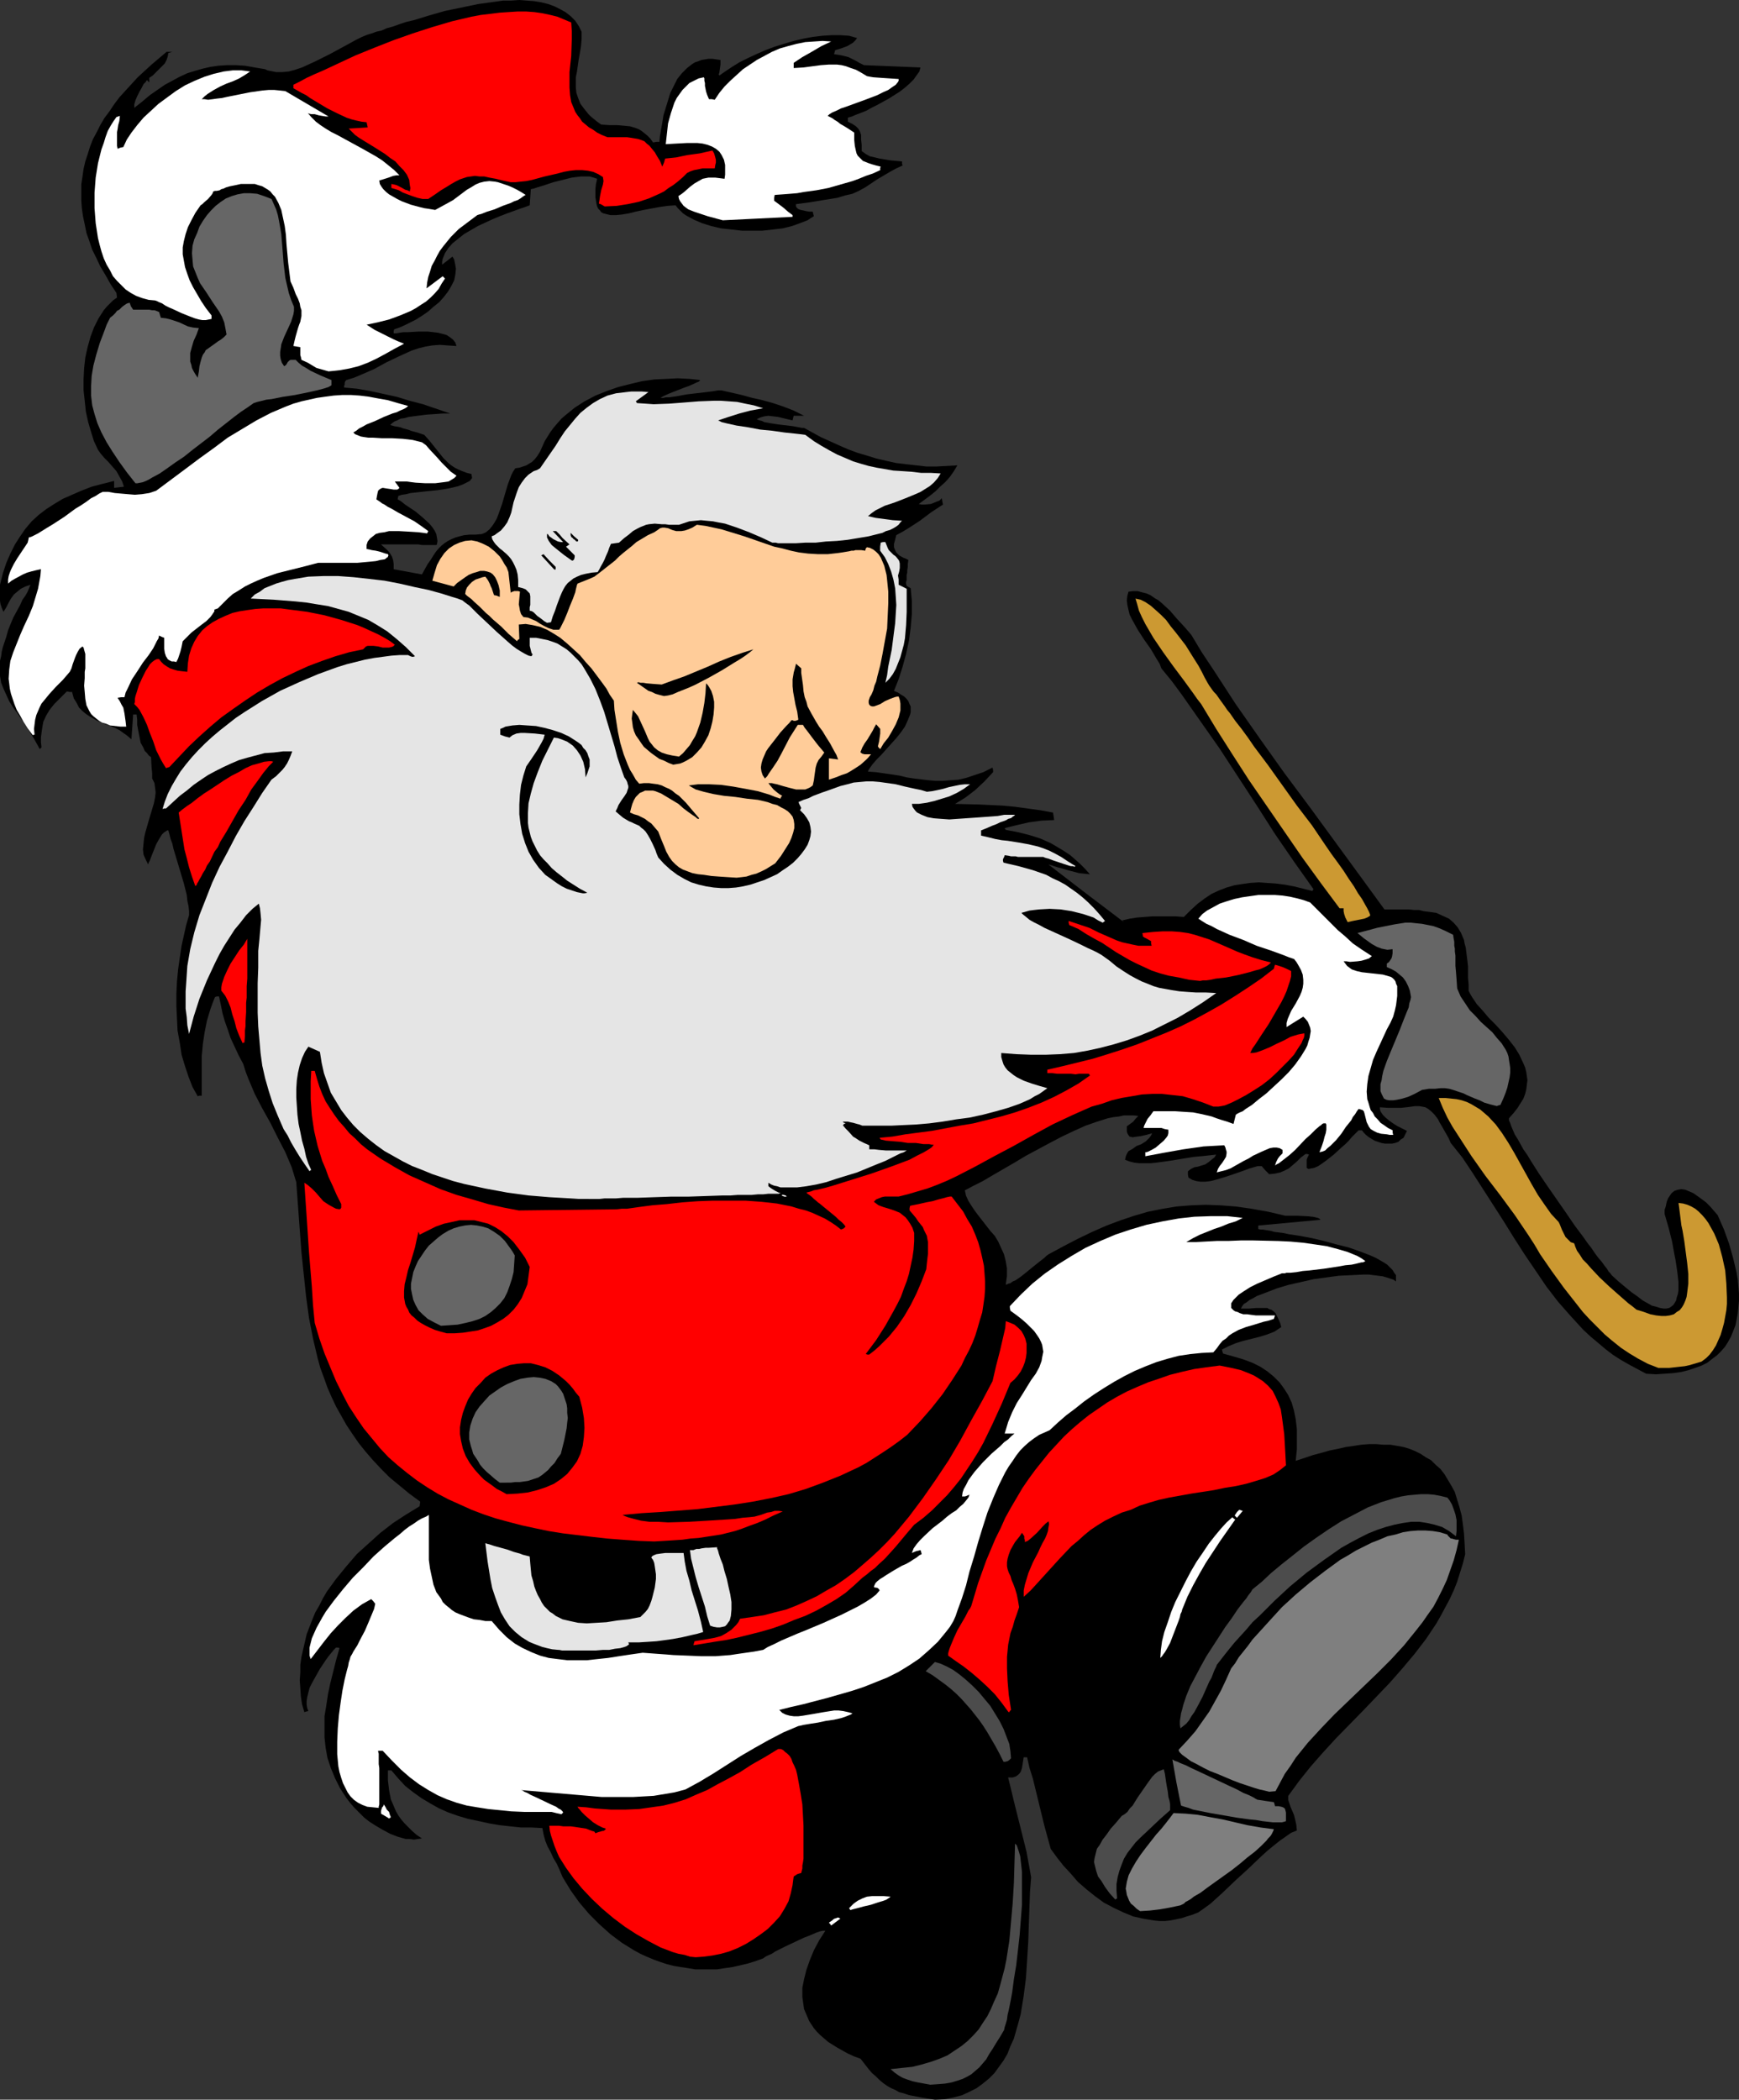 <?xml version="1.0" encoding="UTF-8" standalone="no"?>
<svg
   version="1.0"
   width="128.969mm"
   height="155.668mm"
   id="svg52"
   sodipodi:docname="Santa Clicking Heels.wmf"
   xmlns:inkscape="http://www.inkscape.org/namespaces/inkscape"
   xmlns:sodipodi="http://sodipodi.sourceforge.net/DTD/sodipodi-0.dtd"
   xmlns="http://www.w3.org/2000/svg"
   xmlns:svg="http://www.w3.org/2000/svg">
  <rect width="100%" height="100%" fill="#333333" stroke="none"/>
  <sodipodi:namedview
     id="namedview52"
     pagecolor="#ffffff"
     bordercolor="#000000"
     borderopacity="0.25"
     inkscape:showpageshadow="2"
     inkscape:pageopacity="0.0"
     inkscape:pagecheckerboard="0"
     inkscape:deskcolor="#d1d1d1"
     inkscape:document-units="mm" />
  <defs
     id="defs1">
    <pattern
       id="WMFhbasepattern"
       patternUnits="userSpaceOnUse"
       width="6"
       height="6"
       x="0"
       y="0" />
  </defs>
  <path
     style="fill:#000000;fill-opacity:1;fill-rule:evenodd;stroke:none"
     d="m 262.059,588.353 -2.1,-0.323 -1.939,-0.323 -1.616,-0.323 -1.616,-0.323 -1.454,-0.485 -1.293,-0.323 -1.131,-0.646 -1.131,-0.485 -1.131,-0.646 -1.131,-0.808 -0.969,-0.808 -0.969,-0.97 -1.131,-0.97 -0.969,-1.131 -1.131,-1.454 -1.131,-1.454 -1.777,-0.646 -1.777,-0.808 -1.454,-0.808 -1.454,-0.808 -1.293,-0.808 -1.293,-0.808 -1.131,-0.97 -1.131,-0.97 -0.969,-0.97 -0.808,-0.97 -0.646,-0.97 -0.646,-0.97 -0.485,-1.131 -0.485,-1.131 -0.485,-1.131 -0.162,-1.131 -0.323,-2.262 v -2.585 l 0.485,-2.424 0.646,-2.585 0.969,-2.747 1.131,-2.747 1.454,-2.747 1.777,-2.747 h -0.646 l -0.808,0.162 -0.969,0.323 -1.131,0.485 -1.131,0.485 -1.293,0.485 -2.747,1.293 -2.747,1.293 -2.585,1.293 -0.969,0.646 -1.131,0.485 -0.646,0.323 -0.646,0.485 -2.262,0.808 -2.1,0.646 -2.1,0.485 -2.1,0.485 -2.262,0.323 -2.1,0.323 h -2.1 -1.939 -2.1 l -1.939,-0.323 -2.1,-0.323 -1.939,-0.323 -1.939,-0.485 -1.939,-0.646 -1.777,-0.646 -1.939,-0.808 -1.777,-0.808 -1.777,-0.97 -3.393,-2.101 -3.231,-2.424 -3.07,-2.747 -2.908,-2.909 -2.747,-3.232 -2.423,-3.393 -2.262,-3.717 -0.808,-1.939 -0.808,-1.778 -0.969,-1.616 -0.808,-1.778 -0.808,-1.454 -0.646,-1.616 -0.485,-1.778 -0.323,-1.778 -3.07,-0.162 h -2.908 l -3.07,-0.323 -2.908,-0.323 -2.908,-0.485 -2.908,-0.646 -3.07,-0.646 -2.747,-0.808 -2.747,-0.97 -2.585,-1.131 -2.585,-1.454 -2.423,-1.454 -2.262,-1.616 -2.262,-1.778 -1.939,-2.101 -1.939,-2.262 h -0.485 -0.485 v 2.747 l 0.323,2.747 0.485,2.585 0.485,1.131 0.485,1.131 0.485,1.131 0.646,1.131 0.808,1.131 0.969,1.131 0.969,0.97 1.131,1.131 1.293,1.131 1.454,0.97 -1.131,0.162 -1.131,0.162 -1.131,-0.162 h -1.131 l -2.262,-0.646 -2.1,-0.808 -2.1,-1.131 -1.939,-1.131 -1.777,-1.131 -1.454,-1.131 -1.454,-1.454 -1.293,-1.293 -1.131,-1.293 -1.131,-1.454 -1.777,-2.747 -1.454,-2.909 -1.131,-2.747 -0.969,-2.909 -0.485,-2.747 -0.323,-2.909 v -2.909 -3.07 l 0.485,-2.909 0.485,-3.232 0.646,-3.07 1.616,-6.464 0.969,-3.393 -0.485,-0.162 h -0.485 l -0.646,0.646 -0.646,0.808 -0.808,0.97 -0.808,1.131 -1.616,2.424 -1.454,2.585 -0.808,1.454 -0.646,1.293 -0.323,1.293 -0.323,1.293 -0.162,1.131 v 0.97 l 0.162,0.97 0.323,0.808 -0.646,0.162 -0.485,0.162 -0.646,-2.262 -0.323,-2.101 -0.162,-2.424 -0.162,-2.101 0.162,-2.262 v -2.101 l 0.323,-2.262 0.485,-2.101 0.485,-2.101 0.485,-2.101 0.808,-2.101 0.808,-2.101 0.808,-1.939 1.131,-1.939 0.969,-1.939 1.131,-1.939 2.585,-3.555 2.908,-3.555 2.908,-3.393 3.393,-3.07 3.231,-2.909 3.554,-2.747 3.716,-2.424 3.716,-2.262 0.162,-1.293 -3.07,-2.262 -2.747,-2.262 -2.747,-2.262 -2.423,-2.424 -2.262,-2.424 -2.1,-2.424 -1.939,-2.424 -1.777,-2.585 -1.616,-2.424 -1.454,-2.585 -1.454,-2.585 -1.293,-2.747 -1.131,-2.585 -0.969,-2.747 -0.969,-2.585 -0.808,-2.909 -0.646,-2.747 -0.646,-2.747 -1.131,-5.817 -0.808,-5.979 -0.646,-6.14 -0.646,-6.14 -0.485,-6.464 -0.485,-6.625 -0.485,-6.625 -0.646,-2.101 -0.646,-2.101 -1.777,-4.201 -2.1,-4.04 -2.1,-4.201 -2.262,-4.04 -2.1,-4.04 -1.777,-4.201 -0.808,-2.101 -0.646,-2.101 -1.293,-2.424 -1.131,-2.424 -1.131,-2.424 -0.808,-2.424 -0.808,-2.262 -0.646,-2.262 -0.485,-2.424 -0.485,-2.262 h -0.646 l -0.485,0.162 -0.646,1.616 -0.646,1.778 -0.969,3.232 -0.646,3.232 -0.485,3.232 -0.323,3.393 v 3.555 7.595 h -0.646 l -0.485,0.162 -1.454,-2.585 -1.131,-2.909 -0.969,-2.909 -0.969,-3.232 -0.485,-3.232 -0.646,-3.555 -0.162,-3.393 -0.162,-3.393 v -3.555 l 0.162,-3.393 0.323,-3.393 0.485,-3.393 0.485,-3.232 0.646,-2.909 0.646,-2.909 0.808,-2.747 v -1.131 l -0.162,-1.454 -0.323,-1.454 -0.162,-1.616 -0.808,-3.232 -0.969,-3.232 -0.969,-3.232 -0.969,-3.232 -0.323,-1.454 -0.485,-1.293 -0.323,-1.293 -0.323,-1.131 h -0.323 l -0.485,0.323 -0.485,0.323 -0.485,0.485 -0.808,1.293 -0.808,1.454 -0.646,1.616 -0.646,1.616 -0.485,1.293 -0.323,0.646 -0.162,0.485 -0.646,-1.293 -0.646,-1.454 -0.162,-1.454 0.162,-1.616 0.162,-1.616 0.323,-1.454 0.969,-3.393 0.969,-3.232 0.485,-1.616 0.323,-1.616 0.162,-1.454 -0.162,-1.293 -0.162,-1.293 -0.646,-1.293 v -1.454 l -0.162,-1.616 -0.162,-2.909 -0.646,-0.485 -0.485,-0.646 -0.646,-0.646 -0.323,-0.808 -0.808,-1.454 -0.323,-1.616 -0.323,-1.616 -0.323,-1.778 v -1.454 l -0.162,-1.454 h -0.969 l -0.485,6.948 -1.131,-0.97 -1.131,-0.808 -1.131,-0.808 -1.293,-0.646 -2.423,-0.97 -2.423,-0.97 -2.262,-1.293 -0.969,-0.646 -0.969,-0.808 -0.969,-0.97 -0.646,-1.293 -0.808,-1.293 -0.485,-1.778 h -0.646 l -0.808,-0.162 -0.969,0.97 -0.969,0.97 -0.808,0.808 -0.808,0.808 -1.293,1.616 -0.969,1.616 -0.808,1.778 -0.162,0.97 -0.162,0.97 -0.162,1.131 -0.162,1.293 v 1.293 l 0.162,1.454 -0.485,0.485 L 9.532,206.998 7.917,204.413 6.463,202.15 5.009,200.05 3.716,198.272 2.585,196.495 1.777,194.717 0.969,192.94 0.323,191.324 0,189.385 v -1.939 -2.262 l 0.323,-1.293 0.162,-1.293 0.323,-1.293 0.485,-1.454 0.485,-1.454 0.485,-1.778 0.646,-1.616 0.808,-1.939 0.969,-1.778 0.969,-1.778 0.646,-1.454 0.808,-1.131 0.646,-1.131 0.323,-0.808 0.323,-0.808 0.162,-0.323 -1.454,0.485 -1.293,0.646 -0.969,0.808 -0.969,0.808 -0.808,1.131 -0.646,1.131 -0.646,1.293 -0.808,1.293 L 0.485,170.317 0.162,169.347 0,168.378 v -0.97 -1.778 -0.97 -0.808 l 0.808,-3.232 0.969,-2.909 1.131,-2.585 1.293,-2.585 1.454,-2.262 1.454,-2.101 1.777,-2.101 1.939,-1.778 2.1,-1.616 2.262,-1.454 2.423,-1.454 2.585,-1.131 2.585,-1.131 2.908,-1.131 3.07,-0.808 3.231,-0.808 v 1.939 l 2.747,-0.323 -0.485,-1.454 -0.808,-1.454 -0.808,-1.454 -1.131,-1.293 -1.131,-1.293 -1.131,-1.131 -0.969,-1.131 -0.808,-1.131 -1.131,-2.424 -0.808,-2.585 -0.808,-2.747 -0.646,-2.909 -0.323,-3.07 -0.323,-2.909 v -3.232 l 0.162,-3.07 0.323,-2.909 0.646,-2.909 0.808,-2.909 0.969,-2.585 1.293,-2.585 1.454,-2.262 0.808,-0.97 0.969,-0.97 0.808,-0.808 1.131,-0.808 -0.162,-1.293 -1.616,-2.424 -1.454,-2.585 -1.454,-2.424 -1.131,-2.424 -1.131,-2.262 -0.808,-2.424 -0.808,-2.262 -0.485,-2.424 -0.485,-2.262 -0.323,-2.262 -0.162,-2.262 v -2.101 -2.262 l 0.323,-2.101 0.323,-2.262 0.485,-2.101 0.646,-1.939 0.646,-2.101 0.808,-2.101 1.131,-2.101 0.969,-1.939 1.131,-1.939 1.454,-1.939 1.293,-1.939 1.454,-1.939 1.616,-1.778 1.777,-1.939 1.777,-1.939 1.939,-1.778 1.939,-1.778 4.201,-3.555 h 1.616 l -1.131,0.323 -0.162,0.97 -0.323,0.97 -0.485,0.97 -0.808,0.808 -1.777,1.778 -0.808,0.808 -0.969,0.646 v 1.293 l -0.323,-0.323 -0.323,-0.323 -0.162,0.162 -0.162,0.323 -0.646,0.646 -0.485,0.97 -0.646,1.131 -0.646,1.293 -0.485,1.131 -0.323,1.131 v 0.97 l 2.262,-1.778 2.1,-1.778 2.1,-1.454 2.1,-1.454 2.1,-1.131 2.1,-1.131 2.1,-0.97 2.1,-0.646 2.262,-0.646 2.1,-0.485 2.262,-0.323 2.423,-0.162 h 2.423 l 2.585,0.162 2.747,0.485 2.908,0.485 0.646,0.323 0.808,0.162 1.616,0.323 h 1.777 l 1.777,-0.162 1.777,-0.485 1.939,-0.646 1.777,-0.808 2.1,-0.97 3.878,-1.939 3.878,-2.101 1.777,-0.97 1.777,-0.97 1.616,-0.808 1.616,-0.646 1.131,-0.323 1.293,-0.485 1.454,-0.323 1.454,-0.646 1.777,-0.485 1.777,-0.646 1.939,-0.646 2.1,-0.485 4.201,-1.293 4.524,-1.293 4.685,-0.97 4.685,-0.97 4.685,-0.646 2.262,-0.323 h 2.262 L 145.57,0 l 2.1,0.162 2.1,0.162 1.939,0.323 1.939,0.485 1.777,0.646 1.616,0.808 1.454,0.808 1.454,1.131 1.293,1.293 0.969,1.454 0.808,1.616 v 2.101 l -0.162,1.939 -0.323,1.939 -0.323,1.778 -0.485,3.393 -0.323,1.616 v 1.454 1.454 l 0.162,1.454 0.485,1.454 0.646,1.616 0.969,1.293 1.293,1.616 0.646,0.646 1.777,1.454 1.131,0.808 2.423,0.162 h 2.1 l 1.777,0.162 1.777,0.162 1.616,0.485 0.808,0.323 0.808,0.485 0.808,0.646 0.808,0.646 0.808,0.808 0.808,1.131 0.969,-0.162 h 0.808 l 0.162,-1.616 0.323,-1.939 0.323,-1.778 0.323,-2.101 0.646,-2.101 0.646,-2.101 0.646,-2.101 0.969,-1.939 0.969,-1.939 1.293,-1.616 1.454,-1.454 1.454,-1.131 0.808,-0.485 0.969,-0.323 0.808,-0.323 0.969,-0.162 0.969,-0.162 h 1.131 l 1.131,0.162 1.131,0.162 v 1.293 l -0.162,1.131 -0.162,1.131 -0.162,0.485 0.162,0.323 1.616,-1.131 1.939,-1.293 2.1,-1.293 2.262,-1.131 2.423,-1.131 2.585,-1.131 2.585,-0.97 2.585,-0.808 2.747,-0.808 2.747,-0.646 2.585,-0.485 2.747,-0.323 2.585,-0.162 h 2.423 l 2.423,0.162 2.262,0.646 -0.485,0.646 -0.646,0.646 -0.808,0.485 -0.808,0.485 -1.777,0.646 -1.616,0.485 -0.323,1.131 1.131,0.162 0.969,0.162 1.939,0.485 0.969,0.485 0.969,0.485 1.131,0.646 1.293,0.646 15.833,0.646 -0.323,1.131 -0.808,1.131 -0.808,1.131 -1.131,1.131 -1.293,1.131 -1.454,1.131 -3.07,1.939 -3.231,1.778 -1.616,0.808 -1.454,0.808 -1.616,0.646 -1.293,0.485 -1.131,0.485 -1.131,0.323 v 1.131 l 0.646,0.323 0.646,0.323 0.969,0.646 0.646,0.646 0.485,0.808 0.323,0.97 v 1.293 l 0.162,1.454 v 1.778 l 1.131,0.808 1.131,0.646 1.454,0.323 1.293,0.323 2.908,0.485 3.393,0.323 v 0.646 l 0.162,0.485 -1.777,0.808 -1.777,0.97 -3.554,2.101 -3.393,2.262 -1.777,0.97 -1.777,0.808 -2.1,0.485 -2.1,0.646 -4.039,0.646 -3.878,0.646 -3.716,0.485 v 0.646 l 0.323,0.485 0.485,0.323 0.485,0.162 0.808,0.162 0.646,0.162 0.969,0.162 h 0.969 l 0.162,0.646 0.162,0.646 -0.808,0.485 -0.969,0.646 -2.1,0.808 -2.262,0.808 -2.585,0.646 -2.747,0.323 -2.908,0.323 h -2.908 -2.908 l -2.908,-0.323 -2.908,-0.323 -2.747,-0.646 -2.585,-0.808 -2.262,-0.97 -2.1,-1.131 -0.969,-0.646 -0.808,-0.808 -0.646,-0.646 -0.646,-0.808 -2.262,0.162 -2.262,0.323 -4.362,0.808 -2.262,0.485 -1.939,0.485 -1.939,0.323 -1.616,0.162 h -1.616 l -1.293,-0.323 -0.646,-0.162 -0.646,-0.323 -0.323,-0.485 -0.485,-0.485 -0.323,-0.646 -0.162,-0.646 -0.162,-0.97 -0.162,-0.97 v -0.97 -1.293 l 0.162,-1.454 0.323,-1.454 -0.969,-0.323 -1.131,-0.323 h -1.131 -1.293 l -2.585,0.323 -2.585,0.646 -2.585,0.646 -2.423,0.808 -2.1,0.646 -0.969,0.323 -0.808,0.162 -0.323,4.525 -1.293,0.485 -1.454,0.485 -1.777,0.646 -1.777,0.646 -2.1,0.808 -1.939,0.808 -4.201,1.939 -1.939,1.131 -1.939,1.131 -1.616,1.293 -1.616,1.293 -1.131,1.293 -0.969,1.454 -0.323,0.808 -0.323,0.808 -0.162,0.808 v 0.808 l 2.908,-2.262 0.485,0.808 0.162,0.808 0.162,0.808 0.162,0.97 -0.162,1.616 -0.323,1.616 -0.808,1.616 -0.969,1.616 -1.131,1.454 -1.293,1.454 -1.616,1.293 -1.454,1.293 -1.616,1.131 -1.777,1.131 -1.616,0.808 -1.616,0.808 -1.454,0.646 -1.454,0.485 -0.162,0.485 v 0.646 h 0.808 l 0.808,-0.162 1.131,-0.162 h 1.293 l 2.747,-0.162 h 2.908 l 1.454,0.162 1.293,0.162 1.293,0.323 1.131,0.323 0.969,0.646 0.808,0.646 0.646,0.808 0.323,0.97 -2.423,-0.162 -2.262,-0.162 -2.1,0.162 -1.939,0.323 -1.939,0.485 -1.939,0.646 -1.777,0.808 -1.777,0.808 -3.393,1.616 -3.554,1.939 -3.716,1.616 -1.939,0.808 -2.1,0.646 -0.323,0.323 -0.162,0.485 v 0.485 l -0.162,0.323 v 0.485 l 3.554,0.323 3.716,0.646 3.716,0.808 3.716,0.808 3.716,1.131 3.716,0.97 7.594,2.585 h -0.808 -1.131 l -2.262,0.162 -2.423,0.162 -1.293,0.162 -1.293,0.162 -2.423,0.323 -1.131,0.323 -1.131,0.162 -0.969,0.485 -0.808,0.323 -0.646,0.485 -0.485,0.485 1.131,0.323 0.969,0.162 0.808,0.162 0.808,0.323 1.293,0.323 0.808,0.323 1.777,0.485 0.969,0.323 0.969,0.323 1.454,1.616 1.293,1.616 2.585,3.232 1.454,1.454 0.808,0.646 0.969,0.646 0.969,0.485 1.131,0.485 1.293,0.485 1.293,0.323 0.162,1.131 -0.646,0.808 -0.969,0.485 -0.969,0.485 -1.293,0.485 -1.293,0.323 -1.454,0.323 -3.07,0.485 -1.616,0.162 -1.616,0.162 -2.908,0.323 -1.454,0.162 -1.293,0.323 -1.131,0.162 -0.969,0.323 -0.162,0.97 0.646,0.323 0.646,0.485 0.808,0.646 0.969,0.646 1.939,1.293 1.939,1.616 1.939,1.778 0.808,0.97 0.646,0.97 0.485,0.97 0.162,0.97 0.162,0.97 -0.162,0.97 -0.162,0.162 h -0.323 -0.323 -0.969 -0.646 -1.777 l -0.969,-0.162 h -2.423 -1.293 -3.07 -1.777 -1.939 l 1.454,1.293 0.646,0.646 0.485,0.646 0.485,0.808 0.323,0.97 0.162,1.131 v 1.454 l 7.917,1.454 0.808,-1.454 0.808,-1.454 0.808,-1.131 0.808,-1.293 0.646,-0.97 0.808,-0.97 0.808,-0.808 0.808,-0.646 0.969,-0.646 0.969,-0.485 1.131,-0.485 1.131,-0.323 1.293,-0.323 1.616,-0.162 h 1.616 l 1.777,-0.162 1.131,-0.485 0.969,-0.808 0.808,-0.97 0.646,-0.97 0.646,-1.131 0.485,-1.293 0.969,-2.747 0.808,-2.747 0.808,-2.747 0.485,-1.293 0.485,-1.293 0.485,-0.97 0.646,-0.97 1.131,-0.162 0.969,-0.323 0.969,-0.323 0.808,-0.485 0.808,-0.485 0.808,-0.808 0.646,-0.808 0.808,-1.293 0.646,-1.454 0.646,-1.454 0.808,-1.293 0.808,-1.293 0.969,-1.293 0.969,-1.131 1.131,-1.293 1.131,-0.97 2.585,-2.101 2.747,-1.778 3.07,-1.616 3.231,-1.293 3.231,-1.131 3.231,-0.808 3.393,-0.808 3.393,-0.485 3.393,-0.162 3.231,-0.162 3.231,0.162 3.07,0.323 -0.162,0.162 -0.323,0.323 -0.485,0.162 -0.646,0.323 -1.454,0.646 -1.777,0.646 -3.716,1.454 -1.454,0.646 -0.646,0.323 -0.485,0.323 h 0.808 l 0.646,-0.162 h 0.969 l 1.131,-0.162 1.131,-0.162 2.585,-0.485 5.493,-0.646 1.293,-0.162 1.131,-0.162 0.969,-0.162 h 0.969 l 5.655,1.293 2.908,0.808 2.908,0.646 2.908,0.808 2.908,0.97 2.908,1.131 2.908,1.454 h -1.454 -1.454 l -0.162,0.646 -0.162,0.646 -2.747,-0.646 -1.293,-0.323 -1.454,-0.162 -1.293,-0.162 -1.131,0.162 -1.131,0.323 -0.969,0.485 0.323,0.162 0.485,0.162 0.646,0.162 0.646,0.323 1.777,0.323 2.1,0.323 4.039,0.485 1.777,0.323 0.808,0.162 h 0.646 l 4.685,2.585 5.009,2.262 2.585,1.131 2.585,0.97 2.747,0.808 2.585,0.808 2.747,0.646 2.908,0.646 2.747,0.323 2.908,0.323 2.747,0.323 h 2.908 l 2.908,-0.162 2.908,-0.162 -0.969,1.616 -1.131,1.616 -1.293,1.454 -1.454,1.293 -1.293,1.293 -1.616,1.293 -3.07,2.262 0.808,0.162 h 0.808 l 1.777,-0.162 0.808,-0.323 0.808,-0.323 0.808,-0.323 0.646,-0.646 0.162,0.97 0.162,0.808 -3.231,2.101 -3.231,2.424 -3.231,2.101 -1.616,0.97 -1.777,0.97 -0.323,1.293 -0.323,1.131 v 0.97 l 0.323,0.808 0.323,0.646 0.808,0.808 1.131,0.646 0.808,0.323 0.646,0.323 -0.162,1.131 v 0.808 l -0.162,0.97 v 0.646 l -0.162,0.646 v 0.485 0.97 l -0.162,0.485 v 0.485 l 0.162,0.646 1.131,0.646 0.162,1.778 0.162,1.778 v 3.717 l -0.323,3.717 -0.485,3.717 -0.808,3.717 -0.969,3.555 -1.131,3.555 -1.293,3.232 1.131,0.485 0.969,0.646 0.808,0.485 0.646,0.646 0.485,0.646 0.323,0.808 0.323,0.646 v 0.808 0.808 l -0.162,0.646 -0.646,1.616 -0.808,1.778 -1.131,1.616 -1.293,1.616 -1.454,1.616 -1.454,1.616 -1.293,1.454 -1.293,1.293 -1.131,1.293 -0.808,1.131 -0.323,0.485 -0.162,0.485 2.262,0.162 2.262,0.323 4.362,0.646 1.939,0.485 2.1,0.323 4.039,0.485 1.939,0.162 h 2.1 l 2.1,-0.162 2.262,-0.162 2.1,-0.485 2.423,-0.808 2.423,-0.808 2.585,-1.293 0.162,0.646 v 0.323 0.323 l -2.423,2.585 -2.585,2.424 -2.747,2.101 -2.908,1.778 6.624,0.162 3.393,0.162 3.393,0.162 3.393,0.323 3.554,0.485 3.554,0.485 3.554,0.646 0.323,2.101 -3.554,0.162 -3.554,0.485 -3.554,0.808 -3.231,0.808 0.323,0.485 3.393,0.646 3.231,0.808 3.07,0.97 2.908,1.293 2.747,1.616 1.293,0.808 1.454,0.97 1.293,1.131 1.454,1.293 1.293,1.293 1.454,1.616 -1.616,-0.162 -1.454,-0.162 -3.07,-0.808 -1.616,-0.485 -1.293,-0.323 -1.454,-0.485 -1.131,-0.323 10.502,8.08 10.663,8.08 -0.323,-0.323 -0.162,-0.162 2.1,-0.485 2.1,-0.323 4.201,-0.323 h 4.362 2.262 l 2.262,0.162 1.939,-1.939 1.939,-1.778 1.939,-1.454 1.939,-1.293 2.1,-0.97 2.1,-0.808 2.262,-0.646 2.1,-0.323 2.262,-0.323 2.423,-0.162 2.262,0.162 2.423,0.162 2.585,0.323 2.585,0.485 2.585,0.646 2.585,0.646 0.162,-0.323 0.162,-0.162 -5.493,-7.756 -5.332,-7.756 -5.17,-8.08 -10.34,-15.836 -5.332,-7.595 -5.332,-7.595 -2.747,-3.717 -2.908,-3.555 -0.485,-1.293 -0.808,-1.293 -1.616,-2.747 -1.939,-2.747 -1.777,-2.747 -0.808,-1.454 -0.808,-1.454 -0.646,-1.293 -0.323,-1.293 -0.323,-1.454 -0.162,-1.293 0.162,-1.293 0.323,-1.131 1.293,-0.162 h 1.293 l 1.131,0.323 1.293,0.323 1.131,0.485 1.131,0.808 1.131,0.646 1.131,0.97 2.1,1.939 1.939,2.262 2.1,2.262 1.939,2.262 2.908,4.848 3.231,4.848 6.301,9.695 6.786,9.695 6.786,9.534 7.109,9.534 14.056,19.229 6.947,9.534 h 1.777 1.777 1.777 1.454 l 1.616,0.162 h 1.293 l 1.293,0.323 1.293,0.162 1.131,0.162 1.131,0.162 1.777,0.808 1.777,0.808 1.293,1.131 1.131,1.293 0.969,1.616 0.808,1.939 0.162,0.97 0.323,1.131 0.162,1.293 0.162,1.293 0.162,1.293 0.162,1.454 v 1.616 1.616 l 0.162,1.778 v 1.778 l 0.485,0.97 0.485,0.808 1.293,1.939 1.616,1.778 1.777,2.101 1.939,1.939 1.777,1.939 1.777,2.101 1.777,2.262 1.293,2.101 1.131,2.424 0.485,1.131 0.323,1.293 0.162,1.131 0.162,1.131 -0.162,1.293 -0.162,1.293 -0.323,1.293 -0.485,1.293 -0.808,1.293 -0.808,1.293 -1.131,1.454 -1.293,1.454 v 0.646 l 0.323,0.646 0.323,0.97 0.485,1.131 0.485,1.131 0.808,1.293 0.808,1.454 0.808,1.454 1.131,1.616 0.969,1.616 2.262,3.555 2.423,3.555 2.585,3.717 2.585,3.717 2.423,3.555 2.423,3.232 1.131,1.616 1.131,1.454 0.969,1.454 0.969,1.293 0.969,1.131 0.808,1.131 0.646,0.808 0.485,0.808 0.485,0.485 0.323,0.485 1.939,1.778 1.939,1.616 1.777,1.454 1.616,1.131 1.454,1.131 1.454,0.808 1.131,0.646 1.293,0.323 0.969,0.323 0.969,0.162 h 0.808 l 0.808,-0.162 0.485,-0.323 0.646,-0.485 0.323,-0.485 0.485,-0.808 0.162,-0.808 0.323,-0.97 0.162,-0.97 v -2.585 l -0.162,-1.293 -0.162,-1.454 -0.485,-3.232 -0.323,-1.616 -0.646,-3.555 -0.969,-3.878 -1.131,-3.878 v -1.131 l 0.323,-0.97 0.162,-0.808 0.162,-0.646 0.323,-0.808 0.323,-0.485 0.646,-0.97 0.808,-0.646 0.969,-0.323 0.969,-0.162 1.131,0.162 1.131,0.485 1.131,0.485 1.131,0.808 1.131,0.808 1.293,0.97 1.131,1.131 2.1,2.424 1.777,4.04 1.454,4.04 1.131,4.04 0.969,4.04 0.323,1.939 0.162,1.939 0.162,1.939 v 1.939 l -0.162,1.778 -0.162,1.778 -0.323,1.778 -0.323,1.616 -0.646,1.616 -0.646,1.616 -0.808,1.454 -0.808,1.293 -1.131,1.293 -1.131,1.131 -1.293,0.97 -1.454,1.131 -1.616,0.808 -1.777,0.646 -1.939,0.646 -1.939,0.485 -2.262,0.323 -2.423,0.162 -2.423,0.162 -2.747,-0.162 -2.423,-1.293 -2.423,-1.293 -2.262,-1.293 -2.262,-1.454 -2.1,-1.616 -2.1,-1.778 -1.939,-1.616 -2.1,-1.939 -3.554,-3.878 -3.554,-4.04 -3.231,-4.201 -3.07,-4.525 -3.07,-4.525 -2.908,-4.525 -2.908,-4.686 -2.908,-4.525 -2.908,-4.525 -2.908,-4.525 -2.908,-4.363 -3.231,-4.04 -0.646,-1.454 -0.646,-1.131 -0.646,-1.131 -0.646,-1.131 -0.485,-0.808 -0.485,-0.97 -0.485,-0.646 -0.485,-0.646 -0.969,-0.97 -0.808,-0.646 -0.808,-0.485 -0.808,-0.162 -0.969,-0.162 h -1.131 l -1.131,0.162 -1.293,0.162 -1.454,0.162 h -1.777 -1.939 l -2.262,-0.162 v 0.485 l 0.162,0.646 0.646,0.97 0.808,0.808 0.969,0.808 1.131,0.808 1.293,0.808 2.585,1.293 -0.485,0.97 -0.485,0.97 -0.808,0.485 -0.646,0.646 -0.969,0.323 -0.808,0.162 h -0.969 -0.969 l -0.969,-0.162 -0.969,-0.323 -0.969,-0.323 -0.808,-0.485 -0.808,-0.485 -0.808,-0.646 -0.646,-0.646 -0.485,-0.646 h -0.969 l -0.485,0.485 -0.646,0.646 -0.808,0.808 -0.808,0.97 -0.969,0.97 -1.131,0.97 -2.1,1.939 -2.262,1.778 -1.131,0.808 -0.969,0.646 -1.131,0.485 -0.808,0.162 -0.808,0.162 -0.485,-0.323 v -1.778 -0.485 l 0.162,-0.485 0.162,-0.323 0.323,-0.646 -0.485,-0.162 h -0.485 l -1.293,0.97 -1.131,1.131 -1.131,0.97 -1.131,0.97 -1.293,0.646 -1.131,0.485 -1.454,0.323 -1.616,0.162 -1.131,-1.131 -0.969,-1.131 h -1.131 l -1.131,0.323 -1.131,0.323 -1.293,0.485 -2.747,0.97 -2.908,0.97 -2.747,0.808 -1.293,0.323 -1.454,0.162 h -1.293 l -1.131,-0.162 -1.131,-0.323 -1.131,-0.646 -0.162,-0.808 v -0.97 l 0.808,-0.646 0.969,-0.485 0.969,-0.162 2.1,-0.646 0.969,-0.646 0.969,-0.808 0.646,-0.485 0.485,-0.808 -1.454,0.162 -1.454,0.162 -3.393,0.323 -6.947,1.131 -3.554,0.485 -1.616,0.162 h -1.616 -1.454 l -1.454,-0.162 -1.293,-0.323 -1.293,-0.485 0.162,-0.808 0.162,-0.485 0.323,-0.646 0.323,-0.485 1.131,-0.646 1.131,-0.808 1.293,-0.485 1.293,-0.808 0.969,-0.97 0.485,-0.646 0.323,-0.646 -1.777,0.485 -1.454,0.323 -1.293,0.162 -0.969,0.162 -0.485,-0.162 h -0.323 l -0.485,-0.646 -0.162,-0.323 -0.162,-0.485 v -0.646 -0.808 l 1.777,-1.293 0.646,-0.808 0.808,-0.808 -1.293,-0.162 h -1.454 -1.293 l -1.454,0.323 -1.454,0.162 -1.616,0.323 -3.07,0.97 -3.231,1.131 -3.231,1.454 -3.393,1.616 -3.393,1.778 -6.624,3.555 -3.231,1.939 -3.07,1.778 -3.07,1.778 -2.747,1.616 -2.585,1.293 -2.423,1.293 0.323,1.454 0.646,1.454 0.808,1.293 0.969,1.454 0.969,1.293 1.131,1.454 2.262,2.909 1.293,1.454 0.969,1.616 0.808,1.778 0.808,1.778 0.485,1.939 0.323,1.939 v 2.262 l -0.162,1.131 -0.162,1.293 0.646,-0.323 0.646,-0.162 0.646,-0.485 0.808,-0.323 1.616,-1.131 1.616,-1.293 1.777,-1.454 1.616,-1.293 1.454,-1.131 0.485,-0.485 0.646,-0.485 4.201,-2.262 4.039,-2.101 4.039,-1.939 4.039,-1.778 3.878,-1.454 3.878,-1.293 3.878,-1.131 4.039,-0.808 3.878,-0.646 4.039,-0.323 4.201,-0.162 4.201,0.162 4.201,0.323 4.524,0.646 4.524,0.808 4.847,1.131 h 3.393 l 3.07,0.162 1.454,0.162 0.646,0.162 0.646,0.162 0.323,0.162 0.323,0.323 -17.449,1.616 v 0.97 l 0.646,0.162 h 0.646 l 0.969,0.162 1.131,0.162 1.131,0.323 1.293,0.162 1.293,0.162 1.454,0.323 3.231,0.485 3.393,0.646 3.393,0.808 3.554,0.97 3.231,0.808 3.231,1.131 2.908,1.131 1.454,0.646 1.131,0.646 1.131,0.646 0.969,0.646 0.808,0.808 0.646,0.646 0.485,0.808 0.485,0.646 v 0.97 0.808 l -0.646,-0.485 -0.969,-0.323 -0.969,-0.323 -1.131,-0.323 -1.293,-0.162 -1.293,-0.162 -1.293,-0.162 h -1.616 l -3.231,0.162 -3.554,0.162 -3.554,0.485 -3.554,0.485 -3.554,0.808 -3.554,0.808 -3.231,0.97 -2.908,1.131 -1.293,0.485 -1.293,0.485 -1.131,0.646 -0.969,0.485 -0.808,0.646 -0.808,0.485 -0.485,0.646 -0.323,0.646 h 2.262 l 1.939,-0.162 h 1.777 1.454 l 0.485,0.323 0.646,0.162 0.646,0.485 0.485,0.485 0.323,0.646 0.485,0.97 0.485,1.131 0.323,1.131 -0.969,0.646 -0.969,0.646 -2.1,0.808 -2.1,0.646 -4.524,1.131 -2.1,0.646 -1.939,0.808 -1.939,0.97 0.162,0.646 0.162,0.485 2.908,0.808 2.747,0.808 2.585,0.97 2.262,1.131 1.939,1.293 1.777,1.454 1.616,1.616 1.293,1.778 1.131,1.778 0.969,2.101 0.646,2.262 0.485,2.424 0.323,2.747 v 2.747 2.909 l -0.323,3.232 4.847,-1.616 2.423,-0.646 2.262,-0.646 2.423,-0.485 2.1,-0.485 2.262,-0.323 2.1,-0.323 2.1,-0.162 h 2.1 l 1.939,0.162 h 1.939 l 1.939,0.323 1.777,0.323 1.616,0.485 1.616,0.646 1.616,0.808 1.454,0.97 1.454,0.808 1.293,1.293 1.293,1.131 1.131,1.454 0.969,1.616 0.969,1.616 0.969,1.778 0.646,2.101 0.646,2.101 0.646,2.424 0.323,2.424 0.323,2.585 0.162,2.747 0.162,3.07 -0.646,2.585 -0.808,2.585 -0.808,2.585 -0.969,2.424 -1.131,2.424 -2.423,4.525 -1.293,2.262 -2.908,4.363 -3.231,4.201 -3.393,4.04 -3.554,4.04 -7.432,7.756 -7.594,7.756 -3.554,3.878 -3.554,4.04 -3.231,4.04 -3.07,4.201 v 1.131 l 0.323,0.97 0.323,0.97 0.485,1.131 0.485,1.131 0.323,1.293 0.323,1.454 0.162,1.616 -1.616,0.646 -1.616,1.131 -1.616,1.131 -1.616,1.293 -1.777,1.454 -1.777,1.616 -3.554,3.393 -3.716,3.393 -3.554,3.393 -1.777,1.616 -1.616,1.454 -1.777,1.293 -1.616,1.131 -1.616,0.646 -1.616,0.485 -1.454,0.485 -1.616,0.323 -1.616,0.323 -1.454,0.162 h -1.454 l -1.616,-0.162 -2.908,-0.485 -2.908,-0.646 -2.747,-1.131 -2.747,-1.293 -2.747,-1.454 -2.423,-1.778 -2.423,-1.939 -2.423,-2.101 -1.939,-2.262 -2.1,-2.262 -1.777,-2.262 -1.777,-2.424 -1.777,-6.464 -1.616,-6.625 -1.616,-6.625 -0.969,-3.07 -0.646,-2.909 h -0.969 l -0.323,2.101 -0.162,0.97 -0.323,0.97 -0.485,0.646 -0.808,0.646 -0.485,0.162 -0.485,0.162 h -0.646 -0.646 l 0.808,3.232 0.808,3.393 1.777,7.11 1.777,7.11 0.646,3.555 0.646,3.555 -0.162,2.101 -0.162,1.939 -0.162,4.525 -0.162,4.686 -0.162,4.848 -0.323,5.171 -0.323,5.009 -0.646,5.009 -0.808,5.009 -0.646,2.424 -0.646,2.262 -0.646,2.262 -0.969,2.101 -0.808,2.101 -1.131,1.939 -1.293,1.778 -1.293,1.778 -1.454,1.454 -1.777,1.454 -1.777,1.293 -1.939,0.97 -2.1,0.97 -2.423,0.646 -2.423,0.485 z"
     id="path1" />
  <path
     style="fill:#4c4c4c;fill-opacity:1;fill-rule:evenodd;stroke:none"
     d="m 260.766,584.152 -1.777,-0.323 -1.777,-0.323 -1.454,-0.323 -1.454,-0.485 -1.293,-0.485 -1.131,-0.646 -1.131,-0.808 -1.131,-0.97 3.07,-0.323 3.07,-0.323 2.585,-0.646 2.747,-0.808 2.262,-0.808 2.262,-0.97 1.939,-1.293 1.939,-1.293 1.777,-1.454 1.616,-1.616 1.454,-1.616 1.131,-1.778 1.293,-1.939 0.969,-1.939 0.969,-2.262 0.969,-2.101 0.646,-2.262 0.646,-2.424 0.646,-2.424 0.485,-2.424 0.808,-5.171 0.485,-5.332 0.485,-5.494 0.323,-5.494 0.162,-5.494 0.162,-5.494 0.485,0.485 0.323,0.97 0.323,0.97 0.323,1.131 0.162,1.454 0.162,1.454 0.162,1.454 v 1.778 3.555 3.878 l -0.323,4.201 -0.323,4.201 -0.485,4.363 -0.485,4.201 -0.646,3.878 -0.485,3.717 -0.323,1.778 -0.323,1.616 -0.323,1.616 -0.323,1.293 -0.162,1.293 -0.323,1.131 -0.323,0.97 -0.162,0.808 -1.131,1.939 -1.131,1.778 -0.969,1.616 -0.969,1.454 -0.808,1.454 -0.969,1.131 -0.969,1.131 -1.131,0.97 -1.131,0.97 -1.131,0.646 -1.293,0.646 -1.454,0.485 -1.616,0.485 -1.777,0.323 -1.939,0.162 z"
     id="path2" />
  <path
     style="fill:#000000;fill-opacity:1;fill-rule:evenodd;stroke:none"
     d="m 269.976,567.508 0.162,-0.97 0.323,-0.97 0.646,0.162 h 0.646 l -0.323,0.646 -0.323,0.323 -0.323,0.485 -0.323,0.162 z"
     id="path3" />
  <path
     style="fill:#ff0000;fill-opacity:1;fill-rule:evenodd;stroke:none"
     d="m 195.009,548.44 -1.616,-0.162 -1.454,-0.485 -1.777,-0.323 -1.616,-0.485 -3.393,-1.293 -3.393,-1.778 -3.393,-1.939 -3.231,-2.101 -3.231,-2.424 -3.07,-2.585 -2.908,-2.747 -2.747,-2.909 -2.423,-2.909 -2.1,-2.909 -1.939,-3.07 -0.646,-1.454 -0.646,-1.616 -0.485,-1.454 -0.485,-1.454 -0.323,-1.293 -0.162,-1.454 h 1.131 0.808 0.808 l 1.131,0.162 h 2.1 l 2.262,0.323 2.1,0.323 0.808,0.323 0.808,0.323 0.646,0.162 0.323,0.485 0.808,-0.323 0.646,-0.162 0.485,-0.162 h 0.323 l 0.485,-0.323 0.162,-0.323 -0.969,-0.323 -1.293,-0.646 -1.293,-0.808 -1.131,-0.97 -1.131,-0.97 -0.969,-0.97 -0.646,-0.808 -0.323,-0.323 -0.162,-0.323 2.423,0.162 2.423,0.323 2.262,0.162 2.262,0.162 h 2.1 1.939 l 3.878,-0.162 3.393,-0.485 3.393,-0.485 3.231,-0.808 3.07,-0.97 2.908,-1.293 3.07,-1.293 2.908,-1.616 3.07,-1.616 3.231,-1.778 3.231,-2.101 3.716,-2.101 3.716,-2.262 h 0.808 l 0.646,0.323 0.485,0.485 0.646,0.485 0.646,0.646 0.485,0.808 0.323,0.97 0.485,0.97 0.485,1.131 0.323,1.293 0.485,2.585 0.485,2.747 0.485,3.07 0.162,2.909 0.162,3.07 v 2.909 2.747 2.424 1.131 l -0.162,1.131 -0.162,0.808 v 0.808 l -0.162,0.646 -0.162,0.646 -0.646,0.162 -0.485,0.162 -0.969,0.646 -0.162,1.131 -0.162,1.293 -0.485,2.262 -0.646,2.262 -1.131,2.101 -1.293,2.101 -1.616,1.778 -1.777,1.778 -1.939,1.454 -2.1,1.454 -2.1,1.293 -2.262,1.131 -2.423,0.97 -2.262,0.646 -2.423,0.485 -2.423,0.323 z"
     id="path4" />
  <path
     style="fill:#ffffff;fill-opacity:1;fill-rule:evenodd;stroke:none"
     d="m 232.977,539.553 -0.323,-0.485 -0.323,-0.323 0.485,-0.323 0.485,-0.323 0.323,-0.323 0.323,-0.162 0.485,-0.162 0.485,-0.162 0.323,0.162 0.323,0.162 -1.293,0.97 z"
     id="path5" />
  <path
     style="fill:#7f7f7f;fill-opacity:1;fill-rule:evenodd;stroke:none"
     d="m 319.576,535.513 -0.969,-0.646 -0.808,-0.808 -0.808,-0.646 -0.485,-0.808 -0.323,-0.808 -0.323,-0.808 -0.162,-0.97 -0.162,-0.808 0.162,-0.97 0.162,-0.97 0.485,-1.778 0.969,-1.939 1.131,-1.939 1.293,-1.939 1.454,-1.939 2.908,-3.717 1.454,-1.616 1.293,-1.616 1.131,-1.454 0.969,-1.293 3.393,0.162 3.393,0.323 3.393,0.646 3.554,0.646 6.947,1.616 3.716,0.646 3.716,0.485 -0.162,0.485 -0.162,0.323 -0.323,0.646 -0.323,0.485 -0.646,0.646 -0.485,0.646 -1.454,1.454 -1.777,1.616 -2.1,1.616 -2.1,1.778 -2.262,1.778 -4.524,3.232 -2.262,1.616 -1.939,1.454 -1.939,1.131 -0.808,0.646 -0.808,0.485 -0.646,0.323 -0.485,0.485 -0.646,0.323 -0.323,0.162 -3.07,0.646 -2.747,0.485 -2.747,0.323 z"
     id="path6" />
  <path
     style="fill:#ffffff;fill-opacity:1;fill-rule:evenodd;stroke:none"
     d="m 238.309,535.19 -0.162,-0.323 -0.162,-0.162 0.646,-0.646 0.646,-0.646 1.131,-0.808 1.293,-0.646 1.293,-0.485 1.454,-0.162 h 1.454 1.777 l 1.939,0.162 -0.162,0.162 -0.485,0.323 -0.485,0.323 -0.808,0.323 -1.616,0.485 -1.939,0.646 -2.1,0.485 -1.777,0.485 -0.646,0.162 -0.646,0.162 -0.485,0.162 z"
     id="path7" />
  <path
     style="fill:#4c4c4c;fill-opacity:1;fill-rule:evenodd;stroke:none"
     d="m 312.629,532.281 -1.616,-1.778 -1.293,-1.778 -0.969,-1.616 -0.969,-1.293 -0.485,-1.454 -0.323,-1.293 -0.323,-1.293 0.162,-1.131 0.323,-1.293 0.323,-1.293 0.808,-1.131 0.808,-1.454 1.131,-1.454 1.131,-1.616 1.454,-1.616 1.616,-1.939 0.808,-0.485 0.808,-0.646 0.646,-0.97 0.808,-0.808 1.293,-2.101 1.454,-2.101 1.454,-2.101 1.293,-1.778 0.808,-0.808 0.808,-0.646 0.808,-0.323 0.808,-0.323 0.323,1.293 0.162,1.131 0.162,1.131 0.162,0.97 0.323,1.778 0.162,1.454 0.323,1.131 0.162,0.97 v 0.808 0.808 l -2.747,2.424 -2.908,2.747 -2.747,2.585 -1.293,1.293 -1.131,1.454 -1.131,1.454 -0.969,1.616 -0.646,1.616 -0.646,1.778 -0.485,1.778 -0.323,1.939 v 1.939 l 0.162,2.101 -0.323,0.162 z"
     id="path8" />
  <path
     style="fill:#000000;fill-opacity:1;fill-rule:evenodd;stroke:none"
     d="m 278.7,529.857 -0.162,-1.454 -0.162,-1.293 1.293,-0.646 -0.323,0.97 v 0.646 l -0.162,0.646 -0.162,0.323 -0.162,0.485 z"
     id="path9" />
  <path
     style="fill:#666666;fill-opacity:1;fill-rule:evenodd;stroke:none"
     d="m 356.736,510.628 -1.454,-0.162 -1.454,-0.162 -1.777,-0.323 -1.777,-0.162 -3.554,-0.485 -3.716,-0.646 -3.716,-0.646 -1.616,-0.323 -1.616,-0.323 -1.616,-0.323 -1.293,-0.485 -1.131,-0.323 -0.969,-0.323 -1.293,-6.464 -1.131,-6.464 v 0 l 0.323,0.162 0.162,0.162 0.485,0.162 0.485,0.162 0.646,0.323 1.616,0.646 1.616,0.808 2.1,0.97 8.563,4.04 2.1,0.97 1.777,0.97 1.616,0.646 0.646,0.323 0.646,0.323 0.485,0.323 0.323,0.162 0.323,0.162 h 0.162 l 2.1,0.323 2.262,0.323 0.162,0.485 0.162,0.646 h 0.969 l 0.808,0.162 0.485,0.162 0.485,0.323 0.162,0.485 0.162,0.646 v 0.97 1.454 l -0.485,0.162 -0.646,0.162 h -0.323 z"
     id="path10" />
  <path
     style="fill:#ffffff;fill-opacity:1;fill-rule:evenodd;stroke:none"
     d="m 108.733,509.335 -1.939,-1.131 v -0.808 l 0.162,-0.485 0.162,-0.485 0.323,-0.323 0.162,-0.485 0.485,0.808 0.323,0.646 0.323,0.323 0.323,0.323 0.162,0.646 0.323,0.808 -0.323,0.323 h -0.162 -0.162 z"
     id="path11" />
  <path
     style="fill:#ffffff;fill-opacity:1;fill-rule:evenodd;stroke:none"
     d="m 157.365,508.366 -1.454,-0.323 -1.293,-0.323 h -3.878 -3.716 l -3.716,-0.162 -3.231,-0.323 -3.231,-0.323 -3.07,-0.485 -2.908,-0.485 -2.908,-0.808 -2.747,-0.97 -2.585,-1.131 -2.585,-1.454 -2.585,-1.616 -2.585,-1.939 -2.423,-2.101 -2.585,-2.585 -2.585,-2.747 h -0.646 -0.646 v 0.162 l 0.162,0.646 v 0.646 1.131 1.131 l 0.162,1.131 v 2.909 2.747 1.454 1.293 0.97 0.808 l -0.162,0.646 v 0.323 l -1.616,-0.162 -1.616,-0.162 -1.293,-0.485 -1.293,-0.646 -1.131,-0.808 -0.969,-0.97 -0.808,-1.131 -0.646,-1.293 -0.646,-1.293 -0.485,-1.454 -0.485,-1.616 -0.323,-1.616 -0.323,-3.393 v -3.555 l 0.162,-3.717 0.323,-3.717 0.485,-3.555 0.485,-3.232 0.646,-3.232 0.646,-2.585 0.323,-1.131 0.162,-0.97 0.323,-0.97 0.162,-0.646 0.485,-0.808 0.323,-0.646 1.131,-1.778 0.969,-1.939 1.131,-2.101 0.969,-2.262 0.808,-1.939 0.808,-1.939 0.323,-1.454 -0.646,-0.808 -0.485,-0.485 -2.585,1.454 -2.423,1.778 -2.262,2.101 -2.1,2.101 -1.939,2.101 -1.939,2.424 -3.716,4.848 -0.323,-0.97 v -1.131 -1.131 l 0.323,-1.293 0.323,-1.293 0.646,-1.454 0.646,-1.454 0.808,-1.454 0.808,-1.454 0.969,-1.616 2.262,-3.07 2.585,-3.232 2.747,-3.232 2.908,-2.909 2.908,-3.07 3.07,-2.747 2.908,-2.424 1.454,-1.131 1.293,-1.131 1.293,-0.97 1.293,-0.808 1.131,-0.808 1.131,-0.646 1.131,-0.485 0.808,-0.485 v 2.585 2.585 5.009 2.424 l 0.323,2.424 0.485,2.262 0.485,2.262 0.808,2.101 1.293,1.778 0.485,0.97 0.808,0.808 0.808,0.646 0.969,0.808 0.969,0.646 1.131,0.485 1.293,0.485 1.293,0.485 1.454,0.485 1.454,0.162 1.777,0.323 h 1.777 l 2.1,2.424 2.1,2.101 2.262,1.778 2.262,1.293 2.423,1.131 2.423,0.97 2.423,0.646 2.585,0.323 2.585,0.323 h 2.747 2.747 l 2.908,-0.323 3.07,-0.323 3.07,-0.485 3.231,-0.485 3.393,-0.485 4.362,0.323 2.262,0.162 1.939,0.162 4.039,0.162 3.878,0.162 h 3.878 l 4.201,-0.323 2.1,-0.323 2.262,-0.323 2.262,-0.323 2.585,-0.485 1.293,-0.808 1.777,-0.808 1.939,-0.97 2.262,-0.97 2.262,-0.97 2.423,-0.97 5.009,-2.101 5.009,-2.262 2.262,-1.131 2.262,-1.131 1.939,-1.131 1.777,-1.131 1.454,-1.131 0.969,-1.131 -0.162,-0.323 -0.323,-0.323 -0.485,-0.162 h -0.323 l -0.323,-0.162 0.162,-0.485 0.323,-0.646 0.485,-0.485 0.808,-0.646 0.808,-0.485 0.969,-0.646 2.1,-1.293 2.262,-1.293 1.131,-0.485 1.131,-0.646 0.969,-0.646 0.808,-0.485 0.808,-0.646 0.646,-0.323 -0.162,-0.646 -0.162,-0.485 -1.293,0.323 -1.131,0.485 0.485,-1.293 0.808,-1.131 0.969,-1.131 1.131,-1.131 2.423,-2.262 2.747,-2.101 1.293,-1.131 1.293,-0.97 1.293,-0.808 0.969,-0.97 0.969,-0.808 0.808,-0.97 0.646,-0.808 0.323,-0.808 -0.485,0.162 -0.323,0.162 -0.485,0.162 h -0.808 l 0.162,-1.131 0.323,-0.97 0.646,-1.131 0.646,-1.293 0.808,-1.131 0.969,-1.293 2.262,-2.585 2.423,-2.424 2.423,-2.101 1.131,-1.131 1.131,-0.808 0.969,-0.97 0.808,-0.646 h -2.747 l 0.485,-1.616 0.485,-1.616 1.131,-2.747 1.293,-2.585 1.454,-2.262 1.293,-2.101 1.293,-2.101 1.293,-1.778 0.969,-1.778 0.646,-1.778 0.162,-0.97 0.162,-0.808 0.162,-0.808 -0.162,-0.97 -0.162,-0.97 -0.323,-0.808 -0.485,-0.97 -0.646,-0.97 -0.808,-1.131 -0.969,-0.97 -1.131,-1.131 -1.293,-1.131 -1.454,-1.131 -1.777,-1.293 -0.162,-0.808 v -0.485 l 3.07,-3.232 3.231,-3.07 3.393,-2.747 3.716,-2.585 3.878,-2.424 3.878,-2.262 4.201,-1.939 4.201,-1.778 4.362,-1.454 4.362,-1.293 4.524,-0.97 4.524,-0.808 4.362,-0.485 4.685,-0.162 h 4.524 l 4.362,0.485 -1.939,0.97 -2.1,0.646 -1.939,0.808 -1.939,0.646 -4.039,1.616 -1.939,0.97 -1.939,1.131 h 2.585 l 2.908,-0.162 3.07,-0.162 h 3.231 L 347.85,347.582 h 3.393 l 7.109,0.162 3.393,0.162 3.554,0.323 3.393,0.485 3.231,0.485 3.07,0.808 2.747,0.808 2.747,1.131 1.131,0.646 1.131,0.808 h -0.162 l -0.162,0.162 -0.485,0.162 h -0.323 l -1.293,0.323 -1.454,0.323 -1.777,0.162 -1.777,0.323 -4.201,0.646 -4.039,0.485 -1.939,0.162 -1.777,0.323 -1.616,0.162 h -1.131 l -0.485,0.162 h -0.485 -0.162 -0.162 l -2.423,0.97 -2.262,0.97 -2.262,0.97 -1.939,0.97 -1.777,1.131 -1.454,0.97 -0.969,0.97 -0.485,0.485 -0.323,0.485 -0.323,0.485 v 0.485 0.323 0.485 l 0.323,0.323 0.323,0.323 0.485,0.323 0.646,0.162 0.646,0.323 0.969,0.323 h 1.131 l 1.131,0.162 1.293,0.162 h 1.616 1.777 1.939 l -0.162,0.485 -0.162,0.485 -1.454,0.485 -1.454,0.323 -2.585,0.808 -2.262,0.646 -2.1,0.808 -1.777,0.97 -0.969,0.646 -0.808,0.808 -0.969,0.646 -0.808,0.97 -0.808,1.131 -0.969,1.131 -3.231,0.162 -3.231,0.323 -3.231,0.485 -3.07,0.808 -3.231,0.97 -2.908,1.131 -3.07,1.293 -2.908,1.454 -2.908,1.616 -2.908,1.778 -2.747,1.778 -2.747,1.939 -2.423,1.939 -2.585,1.939 -2.423,2.101 -2.262,2.101 -1.454,0.646 -1.454,0.646 -1.454,0.97 -1.293,0.97 -1.293,1.131 -1.293,1.293 -1.131,1.454 -0.969,1.454 -1.131,1.616 -0.969,1.616 -1.777,3.555 -1.616,3.717 -1.616,4.04 -1.293,4.04 -1.293,4.201 -1.131,4.04 -1.293,4.201 -0.969,3.878 -1.131,3.555 -1.293,3.555 -0.485,1.454 -0.646,1.454 -0.969,1.616 -1.131,1.454 -2.262,2.747 -2.585,2.424 -2.585,2.262 -2.908,1.939 -2.908,1.778 -3.231,1.616 -3.231,1.293 -3.231,1.293 -3.393,1.131 -6.786,1.939 -6.786,1.778 -3.554,0.808 -3.231,0.808 0.808,0.808 0.969,0.485 1.131,0.323 1.131,0.162 h 1.293 l 1.293,-0.162 2.908,-0.485 2.747,-0.485 3.07,-0.485 h 1.293 l 1.293,0.162 1.454,0.323 1.131,0.323 -0.485,0.323 -0.808,0.323 -0.808,0.323 -0.969,0.323 -2.1,0.485 -2.262,0.323 -2.262,0.485 -2.1,0.323 -1.939,0.323 -0.646,0.162 -0.808,0.162 -4.201,1.778 -4.039,2.101 -4.039,2.262 -3.878,2.262 -7.594,4.848 -4.039,2.424 -3.878,2.101 -3.07,0.808 -2.908,0.485 -2.908,0.485 -2.908,0.162 -2.908,0.162 h -2.908 -5.816 l -5.655,-0.485 -5.655,-0.485 -5.655,-0.485 -5.655,-0.485 0.485,0.162 0.485,0.323 0.808,0.323 0.808,0.485 1.777,0.808 3.716,1.778 1.777,0.808 0.646,0.485 0.646,0.323 0.485,0.485 0.162,0.323 z"
     id="path12" />
  <path
     style="fill:#7f7f7f;fill-opacity:1;fill-rule:evenodd;stroke:none"
     d="m 355.767,502.064 -1.293,-0.323 -1.454,-0.323 -1.616,-0.485 -1.939,-0.646 -1.939,-0.646 -2.1,-0.808 -4.201,-1.778 -2.1,-0.808 -1.939,-0.97 -1.777,-0.97 -1.616,-0.808 -1.293,-0.97 -1.131,-0.808 -0.323,-0.323 -0.323,-0.323 -0.323,-0.485 v -0.323 l 2.423,-2.585 2.262,-2.585 1.939,-2.747 1.939,-2.747 1.616,-2.909 1.616,-2.909 1.454,-3.07 1.454,-3.232 1.131,-1.454 0.969,-1.616 1.293,-1.616 1.293,-1.616 1.293,-1.778 1.616,-1.778 3.231,-3.555 3.393,-3.717 3.878,-3.555 4.039,-3.393 4.201,-3.232 4.201,-3.07 2.262,-1.293 2.1,-1.293 2.262,-1.131 2.262,-1.131 2.1,-0.808 2.262,-0.97 2.262,-0.485 2.1,-0.646 2.1,-0.323 2.1,-0.162 h 2.1 l 2.1,0.162 1.939,0.323 2.1,0.646 0.162,0.323 0.323,0.323 0.485,0.485 h 0.323 l 0.485,0.162 0.646,0.162 h 0.808 l -0.646,2.909 -0.808,2.909 -0.969,2.747 -0.969,2.747 -1.131,2.424 -1.293,2.585 -1.293,2.424 -1.616,2.262 -1.454,2.101 -1.777,2.262 -3.393,4.201 -3.716,4.04 -3.878,3.878 -7.917,7.595 -4.039,3.878 -3.716,3.878 -3.716,4.04 -3.393,4.201 -1.454,2.262 -1.616,2.262 -1.293,2.424 -1.293,2.424 z"
     id="path13" />
  <path
     style="fill:#4c4c4c;fill-opacity:1;fill-rule:evenodd;stroke:none"
     d="m 281.285,493.661 -1.131,-2.262 -1.131,-2.101 -1.131,-1.939 -1.131,-1.939 -1.131,-1.778 -1.131,-1.616 -2.423,-3.07 -2.585,-2.909 -1.454,-1.454 -1.454,-1.293 -1.616,-1.293 -1.777,-1.293 -1.777,-1.293 -1.939,-1.131 1.293,-1.293 1.293,-1.293 1.616,0.485 1.777,0.808 1.777,0.97 1.777,1.293 1.777,1.454 1.777,1.616 1.777,1.778 1.616,1.939 1.616,1.939 1.293,2.101 1.293,2.101 1.131,2.262 0.808,2.101 0.808,2.101 0.323,2.101 0.162,1.939 -0.485,0.485 -0.485,0.323 -0.646,0.162 z"
     id="path14" />
  <path
     style="fill:#4c4c4c;fill-opacity:1;fill-rule:evenodd;stroke:none"
     d="m 330.886,484.289 -0.162,-0.97 v -1.131 l 0.162,-0.97 0.162,-1.131 0.323,-1.131 0.323,-1.293 0.808,-2.424 1.131,-2.747 1.454,-2.747 1.454,-2.747 1.616,-2.909 3.554,-5.494 1.777,-2.747 1.777,-2.424 1.616,-2.424 1.616,-2.101 0.808,-0.97 0.646,-0.97 0.646,-0.808 0.485,-0.808 2.585,-2.101 2.585,-2.424 2.908,-2.424 3.07,-2.424 3.231,-2.585 3.393,-2.424 3.554,-2.424 3.554,-2.262 3.716,-1.939 3.716,-1.939 3.716,-1.454 3.716,-1.131 1.939,-0.485 1.939,-0.323 1.777,-0.162 1.939,-0.162 h 1.777 l 1.777,0.162 1.777,0.323 1.939,0.485 0.646,0.808 0.646,1.131 0.485,1.293 0.485,1.454 0.323,1.616 v 1.616 1.454 l -0.162,1.454 -1.939,-1.454 -1.939,-1.131 -2.1,-0.646 -2.1,-0.485 -2.1,-0.323 h -2.423 l -2.262,0.323 -2.423,0.485 -2.423,0.646 -2.423,0.808 -2.423,0.97 -2.585,1.293 -2.423,1.293 -2.585,1.454 -4.847,3.393 -4.847,3.555 -4.685,3.878 -4.362,4.04 -4.039,4.04 -2.1,1.939 -1.777,2.101 -1.616,1.778 -1.616,1.778 -1.454,1.778 -1.293,1.616 -1.131,1.454 -1.131,1.454 -0.162,0.485 -0.485,0.97 -0.323,0.808 -0.485,1.293 -0.646,1.131 -0.646,1.454 -1.293,2.909 -1.454,2.747 -0.808,1.454 -0.808,1.131 -0.646,1.131 -0.808,0.97 -0.808,0.646 z"
     id="path15" />
  <path
     style="fill:#ff0000;fill-opacity:1;fill-rule:evenodd;stroke:none"
     d="m 282.578,479.602 -1.777,-2.424 -1.939,-2.424 -2.1,-2.101 -2.1,-1.939 -2.262,-1.939 -2.262,-1.778 -2.1,-1.454 -2.262,-1.616 v -0.646 l 0.162,-0.646 0.323,-0.97 0.323,-0.808 0.808,-1.939 0.969,-2.101 1.131,-1.939 1.131,-1.939 0.808,-1.616 0.485,-0.646 0.323,-0.646 1.939,-6.464 2.262,-6.302 2.585,-6.14 1.454,-2.909 1.293,-2.909 1.616,-2.909 1.616,-2.747 1.616,-2.747 1.777,-2.585 1.777,-2.424 1.939,-2.424 1.939,-2.424 2.1,-2.262 2.1,-2.262 2.262,-2.101 2.262,-1.939 2.423,-1.939 2.585,-1.778 2.585,-1.778 2.747,-1.616 2.747,-1.454 2.908,-1.293 3.07,-1.293 2.908,-0.97 3.231,-1.131 3.231,-0.808 3.554,-0.808 3.393,-0.485 3.716,-0.485 1.616,0.323 1.616,0.323 2.747,0.646 2.423,0.97 1.131,0.485 0.808,0.485 1.777,1.131 1.454,1.293 1.293,1.454 0.808,1.616 0.808,1.778 0.646,1.778 0.323,2.101 0.323,2.424 0.323,2.424 0.162,2.747 0.162,2.909 0.162,3.07 -0.808,0.646 -0.808,0.646 -0.969,0.646 -0.969,0.646 -2.262,0.97 -2.585,0.808 -2.747,0.808 -2.908,0.646 -3.07,0.485 -3.07,0.646 -6.301,0.97 -6.301,1.131 -2.908,0.646 -2.747,0.808 -2.585,0.808 -2.423,1.131 -2.585,0.808 -2.423,1.131 -2.262,1.131 -2.1,1.293 -1.939,1.293 -1.777,1.454 -1.777,1.616 -1.777,1.454 -3.231,3.393 -3.231,3.555 -3.231,3.555 -1.777,1.939 -1.939,1.778 v -1.778 l 0.323,-1.616 0.485,-1.616 0.485,-1.616 1.293,-3.07 1.454,-2.747 0.646,-1.454 0.646,-1.293 0.646,-1.131 0.485,-1.131 0.323,-0.97 0.162,-1.131 0.162,-0.808 -0.162,-0.808 -0.808,0.646 -0.808,0.808 -1.616,1.778 -1.777,1.616 -0.808,0.646 -0.808,0.323 v -0.485 l -0.162,-0.485 v -0.646 l -0.323,-0.485 -0.323,-0.485 -0.646,0.97 -0.646,0.808 -0.646,0.808 -0.485,0.808 -0.808,1.454 -0.485,1.293 -0.323,1.131 -0.162,0.97 v 1.131 l 0.162,0.808 0.323,0.97 0.485,0.97 0.323,1.131 0.485,1.131 0.485,1.293 0.485,1.616 0.323,1.616 0.323,1.939 -0.646,1.939 -0.646,1.778 -0.485,1.778 -0.646,1.778 -0.646,3.232 -0.323,3.393 v 3.232 l 0.162,3.555 0.162,1.939 0.162,1.939 0.323,2.101 0.323,2.101 -0.323,0.323 -0.162,0.323 h -0.162 z"
     id="path16" />
  <path
     style="fill:#ffffff;fill-opacity:1;fill-rule:evenodd;stroke:none"
     d="m 325.231,464.574 0.162,-2.262 0.323,-2.424 0.646,-2.585 0.969,-2.747 0.969,-2.909 1.131,-2.747 1.454,-2.909 1.454,-2.909 1.454,-2.747 1.616,-2.747 1.777,-2.585 1.616,-2.424 1.777,-2.262 1.616,-1.939 1.616,-1.778 1.616,-1.454 0.323,0.323 0.485,0.323 -4.201,5.979 -4.039,6.14 -1.777,3.07 -1.777,3.232 -1.616,3.232 -1.454,3.555 -0.162,0.646 -0.323,0.646 -0.162,0.808 -0.323,0.97 -0.808,2.101 -0.808,2.101 -0.808,2.101 -0.969,1.778 -0.485,0.808 -0.485,0.646 -0.323,0.485 z"
     id="path17" />
  <path
     style="fill:#e5e5e5;fill-opacity:1;fill-rule:evenodd;stroke:none"
     d="m 156.395,462.312 -1.616,-0.162 -1.454,-0.323 -1.293,-0.323 -1.293,-0.485 -1.293,-0.485 -1.131,-0.485 -2.1,-1.293 -1.777,-1.454 -1.616,-1.616 -1.293,-1.939 -1.131,-1.939 -0.808,-2.101 -0.808,-2.262 -0.808,-2.424 -0.485,-2.424 -0.808,-5.009 -0.646,-5.171 0.485,0.162 0.646,0.162 1.454,0.485 1.777,0.485 1.777,0.485 1.777,0.646 1.777,0.485 0.808,0.323 0.646,0.162 0.646,0.162 0.646,0.162 0.162,1.939 0.162,1.778 0.162,1.616 0.485,1.616 0.323,1.454 0.485,1.293 0.485,1.131 0.646,1.131 0.485,0.97 0.646,0.97 0.808,0.808 0.808,0.808 0.808,0.485 0.808,0.646 0.969,0.485 0.969,0.485 2.1,0.485 2.262,0.485 2.423,0.162 2.747,-0.162 2.747,-0.162 3.07,-0.485 3.07,-0.323 3.393,-0.646 0.646,-0.646 0.808,-0.808 0.646,-0.808 0.485,-0.97 0.485,-1.293 0.323,-1.131 0.646,-2.585 0.323,-2.424 v -1.293 l -0.162,-1.131 -0.162,-1.131 -0.162,-0.97 -0.323,-0.808 -0.485,-0.646 0.162,-0.323 0.485,-0.323 0.808,-0.323 1.131,-0.162 1.293,-0.162 h 5.17 l 0.323,2.424 0.485,2.585 0.808,2.747 0.646,2.747 1.777,5.656 0.808,3.07 0.646,2.909 -1.616,0.485 -1.454,0.323 -2.747,0.646 -2.585,0.485 -2.262,0.323 -2.423,0.323 -2.423,0.162 -2.585,0.162 h -2.908 l 0.162,0.323 v 0.323 l -0.323,0.162 -0.162,0.162 -0.323,0.162 -0.485,0.162 -1.131,0.323 -1.454,0.162 -1.616,0.323 h -1.777 l -1.939,0.162 h -3.716 -1.777 -1.616 -2.423 l -0.808,-0.162 z"
     id="path18" />
  <path
     style="fill:#ff0000;fill-opacity:1;fill-rule:evenodd;stroke:none"
     d="m 194.363,461.019 0.162,-0.646 0.162,-0.485 1.939,-0.323 1.939,-0.323 1.777,-0.323 1.777,-0.485 1.454,-0.808 1.454,-0.97 0.646,-0.646 0.646,-0.646 0.646,-0.808 0.485,-0.97 3.393,-0.485 3.231,-0.485 3.07,-0.808 3.231,-0.808 2.908,-1.131 2.908,-1.293 2.747,-1.293 2.747,-1.616 2.585,-1.454 2.585,-1.778 2.585,-1.939 2.262,-1.939 2.423,-2.101 2.262,-2.101 2.262,-2.262 2.1,-2.262 4.039,-4.848 3.878,-5.171 3.716,-5.333 3.554,-5.333 3.231,-5.494 3.07,-5.656 3.07,-5.494 2.908,-5.494 0.969,-4.201 1.131,-4.363 0.969,-4.201 0.485,-2.101 0.162,-1.939 1.293,0.485 1.131,0.485 1.131,0.97 0.808,0.808 0.646,1.131 0.485,1.131 0.323,1.293 v 1.293 1.293 l -0.162,1.293 -0.323,1.293 -0.485,1.293 -0.646,1.293 -0.808,1.131 -0.969,1.131 -1.131,0.97 -2.423,5.817 -2.585,5.656 -2.585,5.333 -1.454,2.585 -1.616,2.585 -1.616,2.424 -1.616,2.424 -1.939,2.424 -1.939,2.262 -2.1,2.101 -2.1,2.101 -2.423,2.101 -2.585,1.939 -0.969,1.131 -0.969,1.131 -1.616,1.939 -1.616,1.939 -1.454,1.616 -1.616,1.778 -1.777,1.616 -0.969,0.97 -1.131,0.808 -1.131,0.97 -1.293,0.97 -2.262,2.101 -2.423,2.101 -2.585,1.778 -2.747,1.616 -2.908,1.616 -3.07,1.454 -3.07,1.131 -3.07,1.293 -3.231,1.131 -3.393,0.97 -3.231,0.808 -3.231,0.808 -3.07,0.646 -3.231,0.485 -2.908,0.485 z"
     id="path19" />
  <path
     style="fill:#e5e5e5;fill-opacity:1;fill-rule:evenodd;stroke:none"
     d="m 199.048,455.525 -0.808,-2.585 -0.646,-2.747 -1.777,-5.494 -0.808,-2.747 -0.646,-2.585 -0.646,-2.585 -0.323,-2.424 h 0.969 l 0.808,-0.323 h 0.808 l 0.646,-0.162 1.131,-0.162 h 0.808 l 2.423,-0.162 v 0.323 l 0.162,0.323 0.162,0.485 0.162,0.646 0.485,1.454 0.646,1.616 0.485,1.939 0.646,2.101 0.485,2.262 0.485,2.101 0.323,2.101 v 2.101 l -0.162,1.778 -0.162,0.646 -0.162,0.646 -0.485,0.646 -0.323,0.485 -0.485,0.485 -0.646,0.162 -0.808,0.162 h -0.808 l -0.969,-0.162 z"
     id="path20" />
  <path
     style="fill:#ff0000;fill-opacity:1;fill-rule:evenodd;stroke:none"
     d="m 183.377,431.933 -4.362,-0.162 -4.524,-0.323 -4.201,-0.323 -4.362,-0.485 -4.039,-0.485 -4.039,-0.485 -4.039,-0.646 -3.878,-0.808 -3.716,-0.808 -3.716,-0.97 -3.554,-0.97 -3.393,-1.131 -3.393,-1.293 -3.231,-1.454 -3.231,-1.454 -3.07,-1.616 -2.908,-1.778 -2.908,-1.939 -2.747,-2.101 -2.585,-2.101 -2.585,-2.262 -2.423,-2.585 -2.262,-2.747 -2.262,-2.747 -2.1,-3.07 -2.1,-3.232 -1.777,-3.393 -1.777,-3.555 -1.616,-3.878 -1.616,-3.878 -1.454,-4.201 -1.293,-4.363 -0.485,-5.009 -0.323,-5.171 -0.808,-9.857 -0.646,-9.695 -0.323,-4.686 -0.323,-4.848 0.969,0.646 1.131,0.97 0.485,0.485 0.646,0.646 0.969,1.131 1.131,1.293 1.454,0.97 1.454,0.808 0.646,0.323 0.969,0.162 0.323,-0.162 0.162,-0.323 v -0.323 -0.646 l -1.293,-2.585 -1.131,-2.585 -1.131,-2.424 -0.808,-2.262 -0.969,-2.262 -0.646,-2.101 -0.646,-2.101 -0.485,-2.101 -0.485,-2.101 -0.323,-2.101 -0.323,-2.262 -0.162,-2.262 -0.162,-2.262 v -2.424 -2.585 l 0.162,-2.909 h 0.969 l 0.646,2.262 0.646,2.101 0.808,2.101 0.969,2.101 1.131,1.778 1.293,1.939 1.293,1.778 1.454,1.616 1.454,1.778 1.616,1.454 1.616,1.616 1.777,1.454 3.716,2.585 4.039,2.424 4.039,2.262 4.362,1.939 4.362,1.939 4.524,1.616 4.524,1.293 4.362,1.293 4.362,0.97 4.201,0.808 27.466,-0.323 1.454,-0.162 h 1.454 l 3.393,-0.485 3.716,-0.485 4.039,-0.323 4.201,-0.485 4.362,-0.323 4.362,-0.162 h 4.524 4.524 l 4.524,0.323 4.362,0.485 4.039,0.808 2.1,0.646 1.939,0.485 1.777,0.646 1.777,0.808 1.777,0.808 1.616,0.97 1.454,0.97 1.454,1.131 0.485,-0.162 0.323,-0.162 0.162,-0.162 0.323,-0.323 -0.485,-0.646 -0.646,-0.646 -0.808,-0.646 -0.808,-0.808 -3.554,-2.909 -0.969,-0.808 -0.485,-0.323 -0.323,-0.323 -0.808,-0.646 -0.646,-0.646 -0.646,-0.485 -0.485,-0.323 -0.162,-0.162 -0.162,-0.162 0.646,-0.162 0.646,-0.162 0.808,-0.323 0.969,-0.162 2.1,-0.485 2.262,-0.646 2.585,-0.808 2.585,-0.808 5.655,-1.778 5.493,-1.939 2.585,-0.97 2.585,-0.97 2.1,-1.131 1.939,-0.97 1.616,-0.97 0.646,-0.485 0.485,-0.646 h -0.485 l -0.808,-0.162 h -0.808 -0.808 l -2.1,-0.323 h -2.262 l -2.1,-0.323 -2.1,-0.162 -1.939,-0.162 -0.646,-0.162 -0.808,-0.162 -0.323,-0.485 3.554,-0.323 3.716,-0.646 7.432,-0.97 7.755,-1.454 3.878,-0.646 3.878,-0.97 3.878,-0.97 3.878,-1.131 3.716,-1.293 3.716,-1.454 3.554,-1.616 3.393,-1.778 3.393,-1.939 3.231,-2.262 -0.323,-0.485 h -1.777 -0.969 l -0.969,0.162 -1.293,-0.162 h -1.777 -0.969 -1.131 l -1.293,-0.162 h -1.454 v -0.97 l 4.201,-0.97 8.563,-2.101 4.201,-1.293 4.039,-1.293 4.201,-1.454 4.039,-1.616 4.039,-1.616 4.039,-1.778 3.878,-1.939 3.878,-2.101 3.716,-2.101 3.878,-2.424 3.716,-2.424 3.554,-2.424 3.554,-2.747 0.162,-0.646 0.162,-0.485 1.131,0.323 0.969,0.323 1.131,0.485 0.646,0.323 0.646,0.323 v 1.454 l -0.323,1.293 -0.485,1.454 -0.485,1.454 -0.646,1.454 -0.808,1.616 -1.777,3.07 -1.777,3.07 -1.939,2.909 -1.777,2.747 -0.808,1.131 -0.646,1.293 h 0.808 l 0.969,-0.162 1.777,-0.646 1.939,-0.808 1.939,-0.97 2.1,-0.97 1.777,-0.97 2.1,-0.646 0.808,-0.162 0.969,-0.162 v 0.646 l -0.162,0.646 -0.323,0.646 -0.323,0.808 -0.969,1.454 -1.131,1.778 -1.454,1.616 -1.777,1.778 -1.777,1.778 -1.939,1.778 -2.1,1.616 -2.262,1.454 -2.1,1.293 -2.1,1.131 -1.939,0.97 -1.939,0.808 -0.808,0.162 -0.969,0.162 h -0.646 -0.808 l -2.908,-1.131 -2.908,-0.97 -2.747,-0.808 -2.908,-0.323 -2.908,-0.323 h -2.747 l -2.908,0.162 -2.747,0.485 -2.908,0.485 -2.747,0.646 -2.747,0.97 -2.908,0.808 -2.585,1.131 -2.908,1.293 -5.493,2.585 -5.332,2.909 -5.493,3.07 -5.493,2.909 -5.332,2.909 -5.332,2.747 -2.747,1.293 -2.747,1.131 -2.585,0.97 -2.747,0.808 -2.747,0.808 -2.585,0.646 h -2.1 -1.777 l -0.808,0.162 -0.808,0.323 -0.808,0.323 -0.646,0.646 0.646,0.485 0.646,0.485 1.293,0.485 1.616,0.485 1.454,0.485 1.616,0.646 0.808,0.646 0.808,0.646 0.646,0.808 0.646,0.97 0.646,1.131 0.485,1.454 v 2.262 l -0.162,2.424 -0.323,2.262 -0.485,2.262 -0.485,2.262 -0.646,2.101 -0.808,2.101 -0.808,2.262 -0.969,1.939 -1.131,2.101 -2.262,4.04 -2.585,4.04 -2.908,3.878 0.485,0.162 h 0.485 l 1.454,-1.131 1.454,-1.293 1.293,-1.293 1.293,-1.293 2.262,-2.747 2.1,-3.07 1.777,-3.07 1.616,-3.232 1.454,-3.393 1.293,-3.393 0.162,-1.616 0.162,-1.454 0.162,-1.293 v -1.131 -1.131 -0.97 l -0.162,-0.808 -0.162,-0.97 -0.808,-1.616 -0.323,-0.808 -0.646,-0.808 -0.646,-0.808 -0.646,-0.97 -0.808,-0.97 -0.969,-1.131 v -0.646 l 0.162,-0.646 2.423,-0.485 2.1,-0.485 1.777,-0.323 1.616,-0.485 1.293,-0.323 1.131,-0.323 0.808,-0.162 h 0.485 l 1.616,2.101 1.616,2.101 1.131,2.101 1.293,2.101 0.969,2.262 0.808,2.101 0.646,2.262 0.485,2.101 0.485,2.262 0.162,2.101 0.162,2.262 v 2.101 l -0.162,2.262 -0.323,2.262 -0.323,2.101 -0.646,2.101 -0.646,2.262 -0.646,2.101 -0.808,2.101 -0.969,2.101 -1.131,2.101 -0.969,2.101 -2.585,4.04 -2.747,4.04 -3.07,3.878 -3.231,3.717 -3.554,3.717 -2.262,1.778 -2.262,1.616 -2.423,1.616 -2.262,1.454 -2.262,1.454 -2.423,1.293 -4.847,2.262 -4.847,1.939 -4.847,1.778 -4.847,1.454 -5.009,1.131 -5.009,0.97 -5.17,0.808 -5.17,0.646 -5.17,0.646 -10.34,0.808 -5.332,0.323 -5.332,0.485 0.646,0.323 0.808,0.323 1.777,0.485 1.939,0.485 2.423,0.323 h 2.423 l 2.747,0.162 5.493,-0.162 5.655,-0.323 2.585,-0.162 2.585,-0.162 2.423,-0.162 2.1,-0.323 1.939,-0.162 1.454,-0.162 1.777,-0.485 1.777,-0.646 1.131,-0.162 0.969,-0.323 h 1.131 l 1.131,0.162 -2.585,1.131 -2.262,1.131 -2.262,0.97 -2.262,0.808 -2.1,0.808 -1.939,0.646 -3.878,0.97 -4.201,0.646 -2.1,0.323 -2.262,0.162 -2.262,0.323 -2.423,0.162 -2.585,0.162 z"
     id="path21" />
  <path
     style="fill:#ffffff;fill-opacity:1;fill-rule:evenodd;stroke:none"
     d="m 346.719,425.308 -0.646,-0.646 0.646,-0.97 0.646,-0.646 0.485,0.162 0.485,0.162 -0.808,0.97 z"
     id="path22" />
  <path
     style="fill:#000000;fill-opacity:1;fill-rule:evenodd;stroke:none"
     d="m 142.016,418.683 -1.454,-0.808 -1.293,-0.646 -1.293,-0.97 -1.131,-0.808 -1.131,-0.808 -0.969,-0.97 -1.616,-1.778 -1.454,-1.939 -1.131,-1.939 -0.808,-2.101 -0.485,-2.101 -0.323,-1.939 v -1.939 l 0.323,-2.101 0.485,-1.939 0.646,-1.778 0.808,-1.939 0.969,-1.616 1.131,-1.616 1.454,-1.454 1.293,-1.454 1.616,-1.131 1.777,-0.97 1.777,-0.808 1.777,-0.646 1.939,-0.323 1.939,-0.162 h 1.939 l 1.939,0.485 2.1,0.646 1.939,0.97 1.939,1.293 1.939,1.616 0.969,0.97 0.969,1.131 0.808,1.131 0.969,1.131 0.808,3.07 0.485,2.909 0.162,2.747 -0.162,2.585 -0.323,2.424 -0.646,2.262 -0.969,2.101 -1.293,1.778 -1.454,1.778 -1.777,1.454 -1.939,1.293 -2.262,0.97 -2.423,0.808 -2.585,0.646 -2.908,0.323 z"
     id="path23" />
  <path
     style="fill:#000000;fill-opacity:1;fill-rule:evenodd;stroke:none"
     d="m 284.516,415.774 0.162,-0.97 v -0.485 l 0.162,-0.646 0.162,-0.323 0.646,-0.808 0.323,-0.323 0.485,-0.646 v 0.485 0.485 l -0.323,1.131 -0.646,1.131 -0.485,0.485 z"
     id="path24" />
  <path
     style="fill:#666666;fill-opacity:1;fill-rule:evenodd;stroke:none"
     d="m 140.077,415.451 -1.293,-0.97 -1.293,-1.131 -1.131,-0.97 -0.969,-0.97 -0.808,-0.97 -0.646,-1.131 -0.646,-0.97 -0.646,-0.97 -0.323,-1.131 -0.323,-0.97 -0.485,-1.939 v -1.939 l 0.323,-1.939 0.646,-1.939 0.808,-1.778 1.131,-1.616 1.293,-1.454 1.454,-1.616 1.616,-1.131 1.616,-1.131 1.777,-0.97 1.939,-0.808 1.777,-0.646 1.939,-0.323 1.777,-0.162 1.616,0.162 1.616,0.323 1.616,0.646 1.293,0.808 0.646,0.646 0.485,0.646 0.485,0.646 0.485,0.808 0.323,0.97 0.323,0.97 0.323,0.97 0.162,1.131 v 1.293 l 0.162,1.454 -0.162,1.293 -0.162,1.616 -0.323,1.616 -0.323,1.616 -0.485,1.939 -0.485,1.939 -0.969,1.293 -0.808,1.293 -0.969,0.97 -0.808,0.97 -0.969,0.808 -0.808,0.646 -0.969,0.646 -0.969,0.323 -0.969,0.323 -0.969,0.323 -2.262,0.323 h -1.293 l -1.293,0.162 z"
     id="path25" />
  <path
     style="fill:#000000;fill-opacity:1;fill-rule:evenodd;stroke:none"
     d="m 382.748,408.179 0.808,-0.323 0.485,-0.162 0.323,-0.162 h 0.485 0.485 l 0.646,0.162 -0.485,0.323 -0.485,0.162 -0.808,0.162 h -0.646 z"
     id="path26" />
  <path
     style="fill:#cc9932;fill-opacity:1;fill-rule:evenodd;stroke:none"
     d="m 464.823,383.294 -2.908,-1.131 -2.747,-1.454 -2.423,-1.454 -2.423,-1.616 -2.423,-1.939 -2.1,-1.778 -2.1,-2.101 -2.1,-2.101 -1.939,-2.101 -1.777,-2.262 -3.554,-4.525 -3.393,-4.686 -3.231,-4.686 -1.616,-2.747 -1.777,-2.747 -3.716,-5.494 -4.039,-5.494 -2.1,-2.747 -2.1,-2.747 -3.878,-5.494 -1.777,-2.747 -1.777,-2.747 -1.777,-2.747 -1.454,-2.585 -1.293,-2.747 -1.131,-2.747 h 1.777 l 1.616,0.162 1.616,0.162 1.454,0.323 1.454,0.485 1.293,0.646 2.423,1.454 1.131,0.97 1.131,0.97 2.1,2.262 1.777,2.424 1.777,2.747 1.616,2.747 1.616,2.909 3.231,5.817 1.777,3.07 1.777,2.585 1.939,2.747 2.1,2.262 0.323,0.646 0.323,0.808 0.323,0.808 0.485,0.97 0.485,0.97 0.646,0.646 0.808,0.808 0.969,0.323 0.323,0.97 0.485,1.131 0.808,1.131 0.808,1.293 1.131,1.131 1.131,1.293 2.423,2.585 2.747,2.585 2.747,2.424 1.293,1.131 1.293,1.131 1.293,0.97 0.969,0.808 2.1,0.646 1.777,0.646 1.616,0.323 1.454,0.162 h 1.293 l 1.131,-0.162 1.131,-0.323 0.808,-0.646 0.808,-0.485 0.646,-0.808 0.485,-0.808 0.485,-1.131 0.323,-0.97 0.162,-1.131 0.162,-1.293 0.162,-1.293 v -2.747 l -0.323,-3.07 -0.808,-6.14 -0.485,-2.909 -0.323,-1.454 -0.162,-1.293 -0.323,-2.585 -0.162,-1.293 -0.162,-1.131 1.293,0.162 1.131,0.323 1.131,0.485 1.131,0.646 0.969,0.808 0.969,0.97 0.969,1.131 0.808,1.131 0.808,1.454 0.808,1.454 1.293,3.07 0.485,1.778 0.485,1.778 0.808,3.717 0.323,3.717 0.162,3.878 v 1.778 l -0.162,1.778 -0.323,1.778 -0.323,1.778 -0.485,1.778 -0.485,1.616 -0.646,1.454 -0.646,1.454 -0.808,1.293 -0.969,1.293 -0.969,0.97 -1.293,0.97 -1.616,0.485 -1.616,0.485 -1.454,0.323 -1.454,0.162 -2.908,0.323 h -1.454 z"
     id="path27" />
  <path
     style="fill:#000000;fill-opacity:1;fill-rule:evenodd;stroke:none"
     d="m 125.213,373.599 -1.777,-0.485 -1.616,-0.485 -1.454,-0.646 -1.293,-0.646 -1.131,-0.646 -0.969,-0.646 -0.808,-0.808 -0.808,-0.646 -0.646,-0.808 -0.323,-0.808 -0.485,-0.808 -0.323,-0.808 -0.323,-1.778 v -1.778 l 0.162,-1.939 0.485,-1.939 0.485,-2.101 0.646,-1.939 1.293,-4.363 0.485,-2.262 0.485,-2.101 0.162,0.323 0.162,0.485 2.262,-1.131 2.262,-1.131 2.262,-0.808 2.262,-0.485 2.1,-0.485 h 2.1 2.1 l 1.939,0.485 1.939,0.485 1.939,0.97 1.777,1.131 1.777,1.454 1.616,1.616 1.616,2.101 1.616,2.262 1.293,2.585 -0.323,2.424 -0.323,2.424 -0.808,1.939 -0.808,1.939 -1.131,1.778 -1.131,1.454 -1.454,1.454 -1.454,1.131 -1.616,0.97 -1.777,0.97 -1.777,0.646 -1.939,0.646 -2.1,0.323 -2.1,0.323 -2.262,0.162 z"
     id="path28" />
  <path
     style="fill:#666666;fill-opacity:1;fill-rule:evenodd;stroke:none"
     d="m 123.597,371.498 -1.939,-0.97 -1.777,-0.97 -1.454,-1.293 -1.131,-1.131 -0.808,-1.454 -0.646,-1.454 -0.323,-1.454 -0.323,-1.616 v -1.454 l 0.323,-1.616 0.323,-1.616 0.646,-1.616 0.646,-1.454 0.969,-1.454 0.969,-1.454 1.131,-1.454 1.293,-1.131 1.293,-1.131 1.293,-0.97 1.616,-0.97 1.454,-0.646 1.616,-0.485 1.616,-0.323 1.616,-0.162 1.616,0.162 1.616,0.323 1.616,0.485 1.616,0.97 1.616,1.131 1.454,1.454 1.293,1.778 0.808,1.131 0.646,1.131 -0.162,2.424 -0.162,2.262 -0.485,1.939 -0.646,1.939 -0.646,1.778 -0.808,1.616 -1.131,1.454 -1.293,1.293 -1.293,1.131 -1.616,1.131 -1.616,0.808 -1.939,0.646 -1.939,0.485 -2.262,0.485 -2.262,0.162 z"
     id="path29" />
  <path
     style="fill:#e5e5e5;fill-opacity:1;fill-rule:evenodd;stroke:none"
     d="m 164.797,335.948 h -2.585 l -2.585,-0.162 -5.655,-0.323 -5.816,-0.485 -5.978,-0.808 -6.139,-1.131 -5.978,-1.293 -3.07,-0.808 -2.908,-0.97 -2.908,-0.97 -2.747,-1.131 -2.908,-1.131 -2.585,-1.293 -2.585,-1.454 -2.585,-1.454 -2.262,-1.616 -2.262,-1.778 -2.262,-1.939 -1.939,-1.939 -1.777,-2.101 -1.616,-2.101 -1.454,-2.424 -1.454,-2.424 -0.969,-2.747 -0.969,-2.747 -0.646,-2.909 -0.485,-3.07 -3.231,-1.454 -0.969,1.454 -0.808,1.778 -0.646,1.939 -0.485,2.101 -0.323,2.101 -0.162,2.424 v 2.424 l 0.162,2.424 0.162,2.424 0.323,2.585 0.485,2.262 0.485,2.424 0.646,2.262 0.485,2.262 0.646,1.939 0.808,1.778 h -0.162 l -0.323,0.323 -1.454,-2.101 -1.293,-1.939 -1.293,-2.101 -1.131,-1.939 -0.969,-1.939 -1.131,-1.778 -1.616,-3.717 -1.454,-3.555 -1.131,-3.555 -0.969,-3.393 -0.808,-3.555 -0.485,-3.555 -0.323,-3.717 -0.323,-3.717 -0.162,-3.878 v -8.241 l 0.162,-4.363 v -4.686 l 0.162,-1.616 0.162,-1.616 0.323,-3.717 0.162,-1.778 -0.162,-1.778 -0.162,-1.454 -0.323,-1.293 -1.777,1.454 -1.777,1.778 -1.616,2.101 -1.616,1.939 -1.454,2.262 -1.454,2.262 -1.293,2.262 -1.293,2.585 -1.131,2.424 -1.131,2.424 -2.1,5.171 -1.616,5.009 -0.646,2.424 -0.646,2.424 -0.485,-2.424 -0.162,-2.262 -0.323,-2.424 v -2.424 -2.424 l 0.162,-2.262 0.323,-4.848 0.808,-4.686 1.131,-4.686 1.454,-4.848 1.777,-4.525 1.777,-4.525 2.1,-4.525 2.262,-4.201 2.262,-4.363 2.423,-4.201 2.585,-4.04 2.423,-3.878 2.585,-3.717 1.293,-0.97 0.969,-0.97 0.808,-0.808 0.646,-0.808 0.646,-0.97 0.485,-0.97 0.485,-1.131 0.485,-1.293 h -2.585 l -2.585,0.323 -2.585,0.162 -2.423,0.646 -2.423,0.646 -2.262,0.646 -2.262,0.97 -2.1,0.97 -2.262,1.131 -2.1,1.131 -1.939,1.293 -2.1,1.454 -1.939,1.616 -1.939,1.454 -3.878,3.555 H 46.046 l -0.485,0.162 0.646,-2.101 0.808,-2.101 1.131,-2.262 1.131,-1.939 1.293,-2.101 1.616,-2.101 1.616,-1.939 1.777,-1.939 1.939,-1.939 1.939,-1.778 2.1,-1.778 2.262,-1.778 2.262,-1.778 2.423,-1.616 4.847,-3.07 5.17,-2.909 5.332,-2.424 5.332,-2.262 5.332,-1.939 2.585,-0.808 2.585,-0.646 2.585,-0.646 2.585,-0.485 2.423,-0.323 2.423,-0.323 2.262,-0.162 h 2.423 l 0.323,0.162 0.323,0.162 0.485,0.162 h 0.323 l 0.485,-0.162 -2.585,-2.585 -2.585,-2.262 -2.585,-2.101 -2.585,-1.616 -2.747,-1.616 -2.747,-1.131 -2.747,-1.131 -2.908,-0.808 -2.908,-0.808 -3.07,-0.485 -2.908,-0.485 -3.07,-0.323 -6.139,-0.485 -6.463,-0.323 1.131,-1.131 1.454,-0.808 1.293,-0.97 1.616,-0.646 1.616,-0.646 1.616,-0.485 1.777,-0.485 1.777,-0.323 1.939,-0.323 1.939,-0.323 4.201,-0.162 h 4.201 l 4.362,0.323 4.362,0.485 4.201,0.485 4.201,0.808 4.201,0.97 3.878,0.808 3.554,0.97 3.07,0.97 1.616,0.485 1.293,0.485 0.808,0.646 1.131,0.808 1.131,1.131 1.131,1.131 2.747,2.585 2.747,2.585 2.908,2.585 1.293,1.131 1.293,0.97 1.293,0.808 1.131,0.646 0.969,0.485 0.808,0.162 0.323,-0.485 -0.323,-0.485 -0.162,-0.646 -0.323,-1.293 v -2.262 h 1.777 l 1.616,0.323 1.616,0.323 1.454,0.485 1.293,0.485 1.293,0.808 1.293,0.808 1.131,0.97 0.969,0.97 1.131,1.131 0.969,1.131 0.808,1.293 1.616,2.747 1.454,2.909 1.293,3.232 1.131,3.07 1.939,6.464 0.969,3.232 0.808,3.07 0.969,2.909 0.969,2.747 0.485,0.646 0.323,0.646 0.162,0.646 0.162,0.485 v 0.485 l -0.162,0.485 -0.323,0.97 -0.646,0.97 -0.808,1.131 -0.808,1.293 -0.323,0.808 -0.485,0.97 1.131,0.97 0.969,0.808 0.808,0.485 0.808,0.485 0.808,0.323 0.646,0.323 1.454,0.646 0.485,0.485 0.646,0.485 0.646,0.646 0.646,0.97 0.646,1.131 0.646,1.293 0.808,1.778 0.323,0.97 0.485,1.131 1.616,1.778 1.777,1.616 1.939,1.454 1.939,1.131 1.939,0.97 2.1,0.646 2.1,0.485 2.1,0.323 2.1,0.162 h 2.1 l 2.1,-0.162 1.939,-0.323 2.1,-0.485 1.939,-0.646 1.939,-0.646 1.777,-0.808 1.777,-0.808 1.616,-1.131 1.454,-0.97 1.454,-1.131 1.293,-1.293 0.969,-1.131 0.969,-1.293 0.808,-1.293 0.485,-1.293 0.323,-1.131 0.162,-1.293 -0.162,-1.293 -0.323,-1.293 -0.646,-1.131 -0.808,-1.131 -1.131,-1.131 0.162,-0.323 0.162,-0.323 -0.323,-0.646 -0.323,-0.646 v -0.162 l -0.162,-0.162 1.454,-0.646 1.454,-0.485 1.293,-0.646 1.293,-0.485 1.293,-0.485 0.969,-0.323 2.262,-0.808 1.777,-0.646 1.939,-0.485 1.777,-0.485 1.777,-0.162 1.777,-0.162 h 1.777 l 1.939,0.162 2.262,0.323 2.262,0.323 2.585,0.646 2.908,0.646 1.616,0.323 1.616,0.485 1.454,-0.162 1.616,-0.323 1.454,-0.323 1.616,-0.485 3.07,-0.646 1.454,-0.162 h 1.454 l -1.777,1.293 -1.939,1.131 -2.1,0.97 -2.1,0.646 -2.1,0.646 -2.1,0.485 -2.262,0.323 h -1.939 l 0.162,0.808 0.323,0.485 0.485,0.646 0.485,0.485 0.646,0.323 0.646,0.323 1.616,0.646 1.777,0.323 2.1,0.162 2.262,0.162 2.262,-0.162 4.685,-0.323 4.524,-0.323 2.1,-0.162 1.777,-0.323 h 1.777 1.293 l -0.323,0.323 -0.323,0.162 -0.323,0.323 -0.323,0.162 -0.646,0.162 -0.485,0.323 -0.808,0.323 -0.969,0.323 -0.969,0.485 -1.293,0.485 -1.454,0.646 -1.616,0.646 v 1.454 l 2.1,0.485 1.939,0.485 1.777,0.323 1.616,0.162 3.07,0.485 2.747,0.485 2.747,0.646 1.454,0.485 1.616,0.646 1.616,0.808 1.777,0.97 1.939,1.293 2.1,1.293 -0.323,0.162 -0.485,-0.162 h -0.485 l -0.646,-0.162 -1.454,-0.485 -1.454,-0.485 -1.454,-0.485 -1.293,-0.485 -0.646,-0.162 -0.485,-0.162 -0.323,-0.162 h -0.162 -6.947 l -0.646,-0.162 h -1.293 l -0.646,-0.162 -1.131,-0.162 -0.162,0.485 -0.162,0.323 -0.162,0.323 v 0.485 l 0.162,0.485 4.201,0.97 4.039,1.131 3.716,1.293 1.777,0.97 1.777,0.808 1.777,0.97 1.616,1.131 1.616,1.131 1.616,1.293 1.616,1.454 1.616,1.616 1.454,1.616 1.616,1.939 -0.646,0.485 -1.293,-0.646 -1.293,-0.808 -1.454,-0.485 -1.454,-0.485 -3.231,-0.808 -3.07,-0.485 -3.07,-0.162 -2.908,0.162 -1.454,0.162 -1.293,0.162 -1.131,0.323 -1.131,0.323 0.485,0.485 0.808,0.646 0.969,0.808 1.131,0.646 1.616,0.808 1.454,0.808 3.554,1.616 3.554,1.616 3.393,1.616 1.616,0.808 1.454,0.646 1.293,0.646 1.131,0.646 2.262,1.616 1.939,1.616 1.939,1.293 1.777,1.131 1.777,0.97 1.616,0.808 1.616,0.646 1.616,0.646 1.616,0.485 1.777,0.323 1.777,0.323 2.1,0.323 2.1,0.162 2.423,0.162 h 2.747 l 3.07,0.162 -3.716,2.585 -3.554,2.262 -3.554,2.101 -3.554,1.778 -3.554,1.778 -3.554,1.454 -3.554,1.293 -3.716,1.131 -3.716,0.97 -3.716,0.808 -3.716,0.646 -3.878,0.323 -4.039,0.162 h -4.039 l -4.201,-0.162 -4.201,-0.323 v 1.131 l 0.323,1.131 0.323,0.97 0.485,0.808 0.646,0.808 0.808,0.646 0.808,0.646 0.969,0.646 1.939,0.97 2.262,0.808 2.1,0.646 2.262,0.646 -1.131,0.808 -1.131,0.808 -1.293,0.646 -1.293,0.808 -2.908,1.293 -3.231,1.131 -3.393,0.97 -3.716,0.97 -3.716,0.808 -3.716,0.485 -3.878,0.646 -3.716,0.485 -3.716,0.323 -3.554,0.162 -3.393,0.162 h -3.07 -2.747 -1.131 -1.131 l -0.808,-0.323 -0.646,-0.162 -1.131,-0.323 -0.808,-0.162 -0.646,-0.162 h -0.323 -0.485 -0.646 l 0.323,0.323 h 0.162 l 0.323,0.162 -0.485,0.162 -0.162,0.323 h -0.162 l 0.808,0.97 0.808,0.808 1.293,1.454 0.808,0.485 0.969,0.646 1.293,0.646 1.454,0.646 v 1.131 h 0.808 0.646 l 1.293,0.162 1.939,0.162 h 1.131 4.685 l -0.808,0.485 -0.969,0.323 -1.939,0.97 -2.262,1.131 -2.423,0.97 -2.747,1.131 -2.747,1.131 -5.816,1.778 -2.908,0.97 -2.747,0.646 -2.747,0.485 -2.585,0.323 h -2.423 -2.262 l -0.969,-0.323 -0.808,-0.162 -0.808,-0.323 -0.808,-0.485 v 0.97 l 0.646,0.485 0.485,0.323 0.808,0.485 0.646,0.323 0.323,0.162 0.646,0.162 h -0.323 l -0.323,0.162 h -0.808 -0.969 -1.131 l -1.454,0.162 h -1.454 l -1.777,0.162 h -1.939 -1.939 l -2.1,0.162 h -2.262 l -4.685,0.162 -4.847,0.162 h -4.847 l -4.847,0.162 -4.524,0.162 h -2.1 -1.939 l -1.939,0.162 h -1.777 -1.454 l -1.454,0.162 h -2.1 -0.646 z"
     id="path30" />
  <path
     style="fill:#ffffff;fill-opacity:1;fill-rule:evenodd;stroke:none"
     d="m 219.89,335.302 -0.485,-0.162 -0.323,-0.162 0.162,-0.162 h 0.323 l 0.646,0.162 0.162,0.162 h 0.162 l -0.162,0.162 z"
     id="path31" />
  <path
     style="fill:#ffffff;fill-opacity:1;fill-rule:evenodd;stroke:none"
     d="m 341.064,328.515 0.162,-0.485 0.162,-0.485 0.485,-0.808 0.646,-0.808 0.323,-0.485 0.323,-0.485 0.485,-0.808 0.162,-0.97 v -0.485 l -0.162,-0.485 -0.162,-0.646 -0.323,-0.646 -2.908,0.162 -2.908,0.162 -5.655,0.808 -5.493,0.97 -2.585,0.485 -2.585,0.485 v -1.131 h 0.323 l 0.485,-0.162 0.969,-0.485 1.131,-0.646 1.131,-0.97 1.131,-0.97 0.808,-0.97 0.323,-0.485 0.162,-0.646 v -0.485 -0.485 l -0.969,-0.162 -0.969,-0.323 h -1.777 -3.231 l 0.162,-0.646 0.323,-0.646 0.646,-1.293 0.808,-0.97 0.808,-1.131 h 1.616 4.524 l 2.423,0.162 2.585,0.162 2.423,0.485 2.747,0.646 1.293,0.485 1.454,0.485 1.616,0.485 1.777,0.646 0.646,-2.585 0.485,-0.323 0.646,-0.323 0.808,-0.323 0.808,-0.646 1.777,-1.131 1.939,-1.616 2.1,-1.616 2.1,-1.939 2.1,-1.939 2.1,-2.101 1.777,-2.101 1.616,-2.262 1.293,-2.101 0.485,-0.97 0.323,-1.131 0.323,-0.97 0.162,-0.97 0.162,-0.97 -0.162,-0.97 -0.323,-0.808 -0.323,-0.808 -0.646,-0.808 -0.646,-0.646 -4.685,2.909 v -1.131 l 0.323,-1.131 0.485,-1.131 0.485,-1.131 1.293,-2.101 1.131,-2.101 0.485,-1.131 0.323,-1.131 0.162,-1.131 v -1.131 l -0.162,-1.454 -0.485,-1.293 -0.808,-1.454 -0.485,-0.808 -0.646,-0.808 -1.454,-0.485 -1.616,-0.646 -1.777,-0.646 -1.777,-0.646 -3.878,-1.293 -3.716,-1.616 -3.878,-1.454 -1.777,-0.808 -1.777,-0.808 -1.454,-0.808 -1.454,-0.646 -1.293,-0.808 -0.969,-0.646 1.131,-1.293 1.293,-0.97 1.777,-0.97 1.777,-0.97 1.939,-0.646 2.1,-0.646 2.262,-0.485 2.262,-0.323 2.262,-0.323 h 2.262 2.423 l 2.1,0.162 2.1,0.323 2.1,0.485 1.777,0.485 1.777,0.646 3.878,3.878 3.878,3.878 2.1,1.778 2.1,1.939 2.585,1.778 2.747,1.778 -0.808,0.646 -0.969,0.323 -1.131,0.323 -1.131,0.162 -2.1,0.162 -0.969,-0.162 h -0.808 l 0.485,0.646 0.485,0.646 0.646,0.485 0.646,0.485 1.454,0.485 1.454,0.323 2.908,0.323 1.454,0.162 1.454,0.162 1.131,0.323 1.131,0.323 0.485,0.323 0.485,0.485 0.323,0.485 0.162,0.646 0.323,0.646 v 0.808 1.939 l -0.162,1.293 -0.162,1.293 -0.323,1.454 -0.485,1.778 -0.808,1.778 -0.969,1.778 -0.969,2.101 -0.969,2.101 -0.969,2.101 -0.969,2.262 -0.646,2.262 -0.646,2.262 -0.323,2.262 -0.162,2.101 0.162,2.101 0.323,0.97 0.323,1.131 0.323,0.97 0.646,0.808 0.485,0.97 0.808,0.808 0.808,0.97 0.969,0.646 1.131,0.808 1.293,0.646 v 0.646 l 0.162,0.646 h -0.969 l -0.808,-0.162 -1.616,-0.162 -1.131,-0.323 -0.969,-0.485 -0.808,-0.485 -0.485,-0.646 -0.323,-0.646 -0.323,-0.646 -0.323,-1.293 -0.323,-1.293 -0.162,-0.485 -0.323,-0.323 -0.485,-0.162 -0.646,-0.162 -0.485,0.646 -0.485,0.808 -0.646,0.808 -0.485,0.97 -1.454,1.778 -1.293,1.939 -1.454,1.778 -1.616,1.616 -0.808,0.646 -0.646,0.646 -0.808,0.323 -0.808,0.162 0.646,-1.616 0.485,-1.454 0.323,-1.293 0.323,-0.97 0.162,-0.97 v -0.646 -0.485 -0.323 l -0.162,-0.323 h -0.323 -0.323 l -0.323,0.162 -0.323,0.323 -0.485,0.323 -1.131,0.97 -1.293,1.293 -1.454,1.293 -2.908,3.07 -1.616,1.454 -1.454,1.131 -1.454,1.131 -0.646,0.323 -0.485,0.323 0.323,-0.97 0.485,-0.97 0.485,-0.646 0.808,-0.808 v -0.97 l -0.808,-0.485 -0.808,-0.162 h -0.969 l -0.969,0.162 -1.131,0.485 -1.131,0.485 -2.423,1.131 -1.293,0.808 -1.293,0.646 -2.585,1.454 -1.131,0.646 -1.293,0.485 -1.293,0.323 z"
     id="path32" />
  <path
     style="fill:#666666;fill-opacity:1;fill-rule:evenodd;stroke:none"
     d="m 419.585,309.932 -1.939,-0.485 -1.616,-0.485 -1.293,-0.646 -1.293,-0.485 -1.131,-0.485 -1.131,-0.485 -0.969,-0.485 -0.969,-0.323 -1.939,-0.646 -1.131,-0.323 -1.131,-0.162 h -1.293 l -1.454,0.162 h -1.777 l -1.939,0.323 -2.1,1.131 -1.777,0.808 -1.616,0.485 -1.454,0.323 -1.131,0.162 h -1.131 l -0.808,-0.162 -0.646,-0.323 -0.323,-0.646 -0.323,-0.646 -0.323,-0.808 v -0.97 -0.97 l 0.323,-1.131 0.162,-1.131 0.323,-1.454 0.969,-2.747 1.131,-2.747 2.423,-5.817 1.131,-2.909 0.969,-2.424 0.485,-1.131 0.162,-1.131 0.323,-0.97 0.162,-0.808 -0.323,-1.778 -0.485,-1.293 -0.646,-1.293 -0.808,-1.131 -0.969,-0.808 -0.969,-0.808 -1.131,-0.646 -1.454,-0.646 v -0.97 l 0.646,-0.485 0.323,-0.485 0.323,-0.485 0.162,-0.485 0.162,-0.97 v -1.131 l -1.454,0.162 -1.616,-0.323 -1.293,-0.485 -1.454,-0.808 -1.131,-0.808 -1.131,-0.808 -0.969,-0.808 -0.808,-0.646 3.716,-0.97 1.777,-0.485 1.616,-0.323 3.231,-0.646 3.07,-0.485 h 1.616 l 1.454,0.162 1.616,0.162 1.616,0.323 1.616,0.323 1.777,0.646 1.777,0.808 1.939,0.97 0.162,1.131 0.162,0.808 v 0.485 0.646 l 0.162,0.808 v 0.808 l 0.162,1.131 v 1.454 1.454 l 0.162,1.778 0.162,2.101 0.162,2.424 0.969,2.262 1.293,1.939 1.293,1.939 1.616,1.616 1.454,1.616 1.616,1.454 1.616,1.454 1.293,1.616 1.293,1.454 1.131,1.778 0.485,0.97 0.323,0.97 0.162,1.131 0.162,0.97 0.162,1.131 v 1.293 l -0.162,1.293 -0.323,1.454 -0.323,1.454 -0.485,1.454 -0.646,1.616 -0.808,1.778 -0.646,0.162 z"
     id="path33" />
  <path
     style="fill:#ff0000;fill-opacity:1;fill-rule:evenodd;stroke:none"
     d="m 68.019,292.318 -0.969,-2.101 -0.808,-2.101 -0.485,-1.939 -0.646,-1.939 -0.485,-1.939 -0.646,-1.616 -0.808,-1.616 -0.485,-0.646 -0.646,-0.808 V 276.644 l 0.162,-0.97 0.646,-1.939 0.808,-1.778 0.969,-1.939 2.423,-3.717 1.293,-1.616 0.485,-0.808 0.485,-0.808 v 1.778 1.616 2.909 2.585 2.262 l -0.162,2.101 v 1.778 1.454 l -0.162,1.454 v 2.585 l -0.162,2.585 v 1.293 l -0.162,1.293 v 1.616 l -0.162,1.778 h -0.323 z"
     id="path34" />
  <path
     style="fill:#ff0000;fill-opacity:1;fill-rule:evenodd;stroke:none"
     d="m 336.379,274.866 -3.07,-0.323 -2.908,-0.646 -2.747,-0.485 -2.423,-0.646 -2.423,-0.808 -2.1,-0.97 -2.1,-0.97 -1.939,-0.97 -3.878,-2.262 -1.939,-1.293 -1.939,-1.293 -2.1,-1.131 -2.262,-1.293 -2.262,-1.454 -2.585,-1.131 -0.162,-0.646 v -0.485 l 1.454,0.485 1.454,0.485 2.908,0.97 2.585,1.293 2.585,1.131 2.585,1.131 1.454,0.485 1.454,0.323 1.454,0.323 1.616,0.323 h 1.777 1.939 l -0.162,-0.646 v -0.646 l -1.131,-0.646 -0.646,-0.323 -0.485,-0.323 -0.162,-0.97 3.07,-0.323 2.585,-0.162 h 2.585 l 2.262,0.162 2.262,0.323 1.939,0.485 4.039,1.293 3.716,1.616 4.039,1.778 2.1,0.808 2.262,0.808 2.585,0.808 2.585,0.646 -0.485,0.485 -0.646,0.485 -0.969,0.485 -1.131,0.485 -1.293,0.323 -1.616,0.485 -3.231,0.808 -3.231,0.646 -1.454,0.162 -1.454,0.162 -1.454,0.323 -1.131,0.162 h -0.969 z"
     id="path35" />
  <path
     style="fill:#cc9932;fill-opacity:1;fill-rule:evenodd;stroke:none"
     d="m 377.74,258.384 -0.323,-0.646 -0.323,-0.646 -0.323,-0.97 -0.162,-0.808 v -0.808 h -1.131 l -5.17,-6.948 -5.17,-7.11 -5.009,-7.272 -5.009,-7.272 -5.009,-7.272 -4.685,-7.272 -4.524,-7.11 -4.201,-6.948 -1.131,-1.454 -1.131,-1.616 -2.585,-3.555 -2.908,-3.878 -2.908,-4.04 -2.747,-4.04 -1.131,-1.939 -1.131,-1.939 -0.969,-1.939 -0.808,-1.778 -0.485,-1.778 -0.485,-1.616 1.454,0.323 1.293,0.646 1.454,0.97 1.293,1.131 1.616,1.454 1.454,1.454 1.293,1.778 1.454,1.778 2.747,3.555 2.423,3.878 1.131,1.778 0.969,1.778 0.808,1.616 0.808,1.454 0.485,0.808 0.808,1.131 0.485,0.646 0.646,0.646 1.131,1.616 1.293,1.778 0.646,0.97 0.808,0.97 1.454,2.101 1.777,2.262 1.777,2.424 1.777,2.585 1.939,2.585 1.939,2.585 4.039,5.656 4.039,5.656 4.201,5.494 3.716,5.494 1.777,2.585 1.777,2.424 1.616,2.262 1.454,2.262 1.454,2.101 1.131,1.939 1.131,1.616 0.808,1.454 0.646,1.131 0.485,0.97 0.323,0.808 v 0.162 0.162 l -0.808,0.485 -0.808,0.323 -1.616,0.323 -1.616,0.323 z"
     id="path36" />
  <path
     style="fill:#000000;fill-opacity:1;fill-rule:evenodd;stroke:none"
     d="m 163.342,250.305 -1.616,-0.323 -2.908,-0.97 -1.293,-0.646 -1.293,-0.808 -1.131,-0.808 -1.131,-0.808 -1.131,-0.808 -1.777,-1.939 -1.616,-2.262 -1.293,-2.262 -0.969,-2.424 -0.808,-2.585 -0.485,-2.747 -0.323,-2.747 v -2.747 l 0.162,-2.747 0.323,-2.747 0.646,-2.585 0.808,-2.585 1.454,-2.101 1.616,-2.424 0.646,-1.131 0.646,-1.131 0.485,-0.97 0.323,-1.131 -2.747,-0.323 -2.747,-0.162 h -1.293 l -1.131,0.162 -1.131,0.485 -0.808,0.646 -1.293,-0.323 -1.293,-0.485 v -1.616 l 0.808,-0.323 0.646,-0.323 1.939,-0.323 1.939,-0.162 2.262,0.162 2.423,0.162 2.262,0.485 2.423,0.646 2.423,0.808 2.1,0.97 1.777,1.131 0.969,0.646 0.808,0.646 0.485,0.808 0.646,0.646 0.485,0.808 0.323,0.97 0.323,0.808 v 0.97 0.97 l -0.323,0.97 -0.323,0.97 -0.485,1.131 -0.162,-2.262 -0.485,-2.101 -0.808,-1.778 -0.969,-1.454 -1.131,-1.293 -1.616,-1.131 -0.808,-0.323 -0.808,-0.323 -0.969,-0.323 -1.131,-0.162 -1.616,3.232 -1.616,3.232 -1.293,3.232 -1.131,3.07 -0.808,2.909 -0.646,2.747 -0.162,2.747 v 1.454 1.293 l 0.162,1.293 0.323,1.293 0.323,1.293 0.485,1.293 0.646,1.293 0.646,1.293 0.808,1.293 0.969,1.131 1.131,1.131 1.131,1.293 1.293,1.131 1.454,1.131 1.616,1.293 1.777,1.131 1.777,1.131 2.1,1.131 -0.808,0.162 z"
     id="path37" />
  <path
     style="fill:#ff0000;fill-opacity:1;fill-rule:evenodd;stroke:none"
     d="m 54.771,248.366 -0.969,-2.747 -0.808,-2.585 -0.646,-2.585 -0.646,-2.424 -0.808,-5.171 -0.808,-5.171 0.969,-0.808 1.293,-0.97 1.454,-0.97 1.616,-1.293 1.777,-1.293 1.777,-1.131 3.878,-2.585 2.1,-1.293 1.939,-0.97 1.939,-1.131 1.777,-0.808 1.777,-0.485 1.616,-0.485 1.454,-0.162 h 0.646 l 0.485,0.162 -0.646,0.646 -0.646,0.646 -0.646,0.808 -0.808,0.97 -0.808,1.131 -0.808,1.131 -1.777,2.424 -1.616,2.909 -1.939,2.909 -3.393,5.979 -1.777,2.909 -0.646,1.454 -0.969,1.293 -1.293,2.747 -0.808,1.131 -0.485,1.131 -0.646,0.97 -0.485,0.97 -0.485,0.808 -0.323,0.646 -0.323,0.485 -0.162,0.485 -0.323,0.162 z"
     id="path38" />
  <path
     style="fill:#ffcc99;fill-opacity:1;fill-rule:evenodd;stroke:none"
     d="m 206.48,245.942 -2.585,-0.162 -2.423,-0.162 -2.1,-0.162 -2.1,-0.323 -1.616,-0.162 -1.616,-0.323 -1.293,-0.485 -1.293,-0.485 -1.131,-0.646 -0.969,-0.808 -0.969,-0.97 -0.808,-1.131 -0.808,-1.454 -0.646,-1.616 -0.808,-1.939 -0.808,-2.101 -0.969,-1.131 -0.969,-1.131 -0.969,-0.646 -0.808,-0.646 -0.969,-0.485 -0.969,-0.485 -1.131,-0.323 -1.131,-0.485 0.323,-1.293 0.323,-1.131 0.485,-1.131 0.485,-0.808 0.646,-0.646 0.485,-0.485 0.808,-0.323 0.646,-0.323 h 0.646 0.808 0.808 l 0.646,0.162 1.616,0.646 1.616,0.97 1.616,0.97 1.616,0.97 1.454,1.293 1.293,0.97 1.131,0.808 0.969,0.646 0.323,0.323 0.323,0.162 h 0.162 l 0.162,-0.162 -1.939,-2.262 -1.777,-2.101 -1.939,-1.939 -0.969,-0.646 -0.969,-0.808 -0.808,-0.485 -1.131,-0.485 -0.969,-0.485 -1.131,-0.323 -1.293,-0.162 -1.131,-0.162 h -1.454 l -1.293,0.162 -0.969,-1.131 -0.808,-1.454 -0.808,-1.293 -0.646,-1.454 -1.131,-2.909 -0.969,-3.232 -0.646,-3.07 -0.485,-3.07 -0.485,-3.07 -0.162,-2.585 -1.131,-1.616 -0.969,-1.778 -1.293,-1.778 -1.454,-1.939 -1.454,-1.939 -1.616,-1.778 -1.616,-1.939 -1.777,-1.616 -1.777,-1.616 -1.939,-1.616 -1.777,-1.131 -1.939,-1.131 -1.939,-0.808 -2.1,-0.485 -1.939,-0.323 -1.939,0.162 0.162,4.04 -0.485,0.323 -0.162,0.323 -2.423,-2.101 -2.1,-2.101 -2.262,-1.939 -0.969,-0.97 -0.969,-0.808 -1.777,-1.778 -1.616,-1.454 -0.646,-0.646 -0.646,-0.485 -0.646,-0.485 -0.485,-0.485 0.162,-0.97 0.323,-0.808 0.646,-0.808 0.808,-0.808 0.969,-0.646 0.969,-0.323 0.969,-0.323 0.808,-0.162 0.485,0.646 0.323,0.485 0.485,0.97 0.162,0.485 0.323,0.646 0.323,0.97 0.323,0.97 0.808,0.162 0.323,0.162 0.485,0.162 v -1.778 l -0.323,-1.454 -0.485,-1.293 -0.485,-0.97 -0.646,-0.808 -0.646,-0.485 -0.969,-0.323 -0.808,-0.162 h -1.131 l -0.969,0.323 -1.131,0.323 -1.131,0.485 -0.969,0.646 -1.131,0.808 -1.131,0.808 -0.969,0.97 -5.978,-1.616 0.646,-2.262 0.646,-2.101 0.969,-1.778 1.131,-1.616 1.293,-1.293 1.454,-0.97 1.454,-0.646 1.616,-0.485 1.777,-0.162 1.616,0.323 1.616,0.646 1.616,0.808 0.808,0.646 0.808,0.646 0.646,0.646 0.808,0.808 0.646,0.97 0.646,1.131 0.646,0.97 0.485,1.293 0.646,5.817 0.162,-0.162 0.323,-0.162 h 0.162 l 0.323,-0.162 h 1.131 l 0.485,0.162 -0.162,1.778 -0.162,1.778 0.162,0.808 0.162,0.97 0.323,0.97 0.646,0.808 1.293,0.162 1.131,0.485 1.131,0.485 0.969,0.646 1.131,0.646 1.293,0.646 1.454,0.485 h 0.808 0.808 l 0.323,-0.485 0.323,-0.646 0.323,-0.646 0.485,-0.97 0.808,-1.939 0.808,-2.101 0.808,-1.939 0.646,-1.778 0.162,-0.808 0.162,-0.646 0.162,-0.646 0.162,-0.323 1.616,-0.646 1.616,-0.646 1.454,-0.646 1.293,-0.97 2.262,-1.778 2.262,-1.778 1.131,-1.131 1.131,-0.97 2.423,-1.939 1.293,-1.131 1.616,-0.97 1.616,-0.97 1.777,-0.808 0.969,-0.646 0.646,-0.485 0.646,-0.162 h 0.646 l 0.969,0.162 1.131,0.485 1.131,0.323 h 0.646 0.808 l 0.969,-0.162 0.969,-0.323 1.131,-0.485 1.293,-0.808 2.423,0.323 2.262,0.485 2.262,0.485 2.1,0.646 4.201,1.293 4.201,1.454 4.201,1.454 2.262,0.485 2.423,0.646 2.262,0.485 2.585,0.323 2.747,0.162 h 2.747 l 1.454,-0.162 1.454,-0.162 1.131,-0.162 0.969,-0.162 0.969,-0.162 0.646,-0.162 h 0.646 l 0.485,-0.162 h 0.808 0.808 l 1.131,0.162 0.162,-0.646 0.323,-0.323 0.808,0.162 0.969,0.485 0.808,0.646 0.646,0.646 0.646,0.97 0.485,1.131 0.485,1.131 0.323,1.293 0.323,1.293 0.162,1.454 0.323,3.232 v 3.232 l -0.162,3.555 -0.162,3.555 -0.646,3.555 -0.646,3.555 -0.646,3.232 -0.808,3.07 -0.323,1.454 -0.485,1.131 -0.323,1.293 -0.485,1.131 -0.485,0.808 -0.323,0.97 v 0.646 l 0.162,0.485 0.323,0.323 0.485,0.162 h 0.485 l 0.485,-0.162 1.293,-0.485 1.293,-0.808 1.454,-0.646 1.293,-0.485 0.646,-0.162 h 0.485 l 0.323,0.97 0.162,0.97 v 0.97 0.97 l -0.485,1.939 -0.808,1.939 -0.969,1.778 -1.131,1.939 -1.293,1.616 -0.485,0.808 -0.485,0.808 -0.485,-0.485 -0.162,-0.323 0.323,-1.293 0.162,-1.131 0.162,-1.131 v -1.293 l -1.131,-1.293 -0.485,0.808 -0.485,0.97 -1.454,2.424 -0.808,1.131 -0.646,1.131 -0.323,0.808 -0.162,0.323 v 0.323 l 0.485,0.323 0.646,0.162 h 1.777 l -0.808,0.97 -0.646,0.646 -1.454,1.293 -1.454,0.97 -1.293,0.808 -1.131,0.646 -1.454,0.485 -1.616,0.646 -1.939,0.646 v -5.979 l 2.585,0.323 -0.485,-1.293 -0.646,-1.131 -1.131,-2.101 -1.131,-1.778 -0.969,-1.616 -0.485,-0.646 -0.485,-0.646 -0.808,-1.293 -0.646,-1.131 -0.646,-1.131 -1.131,-2.101 -0.323,-1.293 -0.485,-1.293 -0.323,-1.616 -0.162,-1.778 -0.323,-2.262 -0.162,-1.131 v -1.293 l -1.454,-1.293 -0.323,1.293 -0.323,1.131 -0.162,0.97 -0.162,0.97 v 1.939 l 0.162,1.616 0.323,1.778 0.323,1.778 0.485,1.939 0.323,2.262 -0.323,0.162 -0.485,0.162 h -0.485 l -0.323,-0.162 h -0.323 l -0.646,0.808 -0.808,0.808 -1.616,1.778 -1.616,2.101 -1.777,2.262 -0.646,0.97 -0.485,1.131 -0.485,1.131 -0.323,1.131 -0.162,1.131 0.162,1.131 0.323,0.97 0.646,0.97 0.646,-0.646 0.485,-0.808 1.131,-1.616 1.293,-1.939 1.131,-2.101 2.262,-4.363 1.131,-1.778 1.131,-1.778 h 1.454 l 0.485,0.808 0.646,0.808 1.454,1.939 1.616,2.101 1.777,2.101 -0.808,1.131 -0.808,0.97 -0.485,0.97 -0.323,1.131 -0.162,1.131 -0.162,1.131 -0.162,1.293 -0.323,1.454 -0.646,0.485 -0.646,0.323 -0.808,0.323 h -0.808 -0.969 -0.808 l -1.939,-0.485 -1.777,-0.485 -1.616,-0.485 -0.808,-0.162 -0.646,-0.162 h -0.485 -0.485 l 0.646,0.808 0.808,0.97 0.969,0.808 0.646,0.485 0.808,0.485 -0.323,0.323 -0.162,0.485 -1.454,-0.485 -1.616,-0.646 -3.231,-0.97 -3.393,-0.646 -3.554,-0.646 -3.393,-0.485 -3.393,-0.162 h -1.616 -1.454 l -1.293,0.162 -1.293,0.162 0.808,0.485 1.131,0.646 1.131,0.323 1.131,0.323 2.747,0.646 2.908,0.485 3.231,0.323 3.231,0.485 3.07,0.323 2.747,0.646 1.293,0.485 1.293,0.323 1.131,0.646 0.969,0.485 0.969,0.646 0.646,0.646 0.646,0.808 0.323,0.97 0.162,1.131 v 1.131 l -0.323,1.293 -0.485,1.454 -0.646,1.454 -1.131,1.778 -1.131,1.778 -1.616,2.101 -1.293,0.808 -1.293,0.808 -1.293,0.646 -1.454,0.646 -1.293,0.323 -1.454,0.485 -1.293,0.162 z"
     id="path39" />
  <path
     style="fill:#ff0000;fill-opacity:1;fill-rule:evenodd;stroke:none"
     d="m 46.531,215.239 -0.808,-1.293 -0.646,-1.131 -1.293,-2.585 -0.808,-2.424 -0.969,-2.424 -0.808,-2.262 -0.969,-2.101 -1.131,-2.101 -0.646,-0.808 -0.808,-0.808 0.162,-0.646 v -0.808 l 0.162,-0.808 0.323,-0.97 0.646,-2.101 0.969,-2.101 0.969,-1.939 0.646,-0.97 0.485,-0.808 0.646,-0.646 0.646,-0.485 0.646,-0.323 h 0.646 l 0.646,0.808 0.646,0.646 0.969,0.646 0.808,0.485 0.969,0.323 1.131,0.323 1.293,0.162 1.454,0.162 0.162,-2.424 0.323,-2.101 0.646,-2.101 0.808,-1.778 0.969,-1.616 1.293,-1.616 1.293,-1.131 1.616,-1.131 1.777,-0.97 1.777,-0.808 1.939,-0.808 2.1,-0.485 2.1,-0.323 2.262,-0.323 2.262,-0.162 h 2.423 2.423 l 2.423,0.323 5.009,0.646 4.847,0.97 4.685,1.293 4.524,1.454 1.939,0.808 2.1,0.97 1.777,0.808 1.777,0.97 1.616,0.97 1.293,0.97 -0.485,0.485 -0.485,0.162 -0.646,0.162 h -0.646 -1.131 l -1.293,-0.323 -1.293,-0.162 h -1.131 -0.485 l -0.485,0.162 -0.323,0.323 -0.485,0.485 -3.878,0.808 -3.878,1.131 -3.716,1.293 -3.878,1.454 -3.554,1.616 -3.716,1.778 -3.554,1.939 -3.554,2.101 -3.393,2.262 -3.231,2.262 -3.393,2.424 -3.07,2.585 -3.07,2.747 -2.908,2.747 -2.747,2.909 -2.747,2.909 -0.485,0.162 z"
     id="path40" />
  <path
     style="fill:#000000;fill-opacity:1;fill-rule:evenodd;stroke:none"
     d="m 188.708,214.27 -1.293,-0.485 -1.293,-0.646 -1.293,-0.485 -1.131,-0.808 -1.131,-0.808 -0.969,-0.808 -1.131,-0.97 -0.808,-1.131 -0.646,-0.97 -0.808,-1.131 -0.485,-1.131 -0.323,-1.131 -0.162,-1.293 -0.162,-1.131 0.162,-1.293 0.162,-1.131 0.808,0.97 0.646,0.808 0.969,2.101 0.969,2.101 0.808,1.939 0.485,0.97 0.646,0.808 0.646,0.808 0.969,0.808 1.131,0.646 1.454,0.485 1.454,0.323 1.939,0.323 1.131,-0.97 0.969,-1.131 0.969,-1.131 0.646,-1.131 0.808,-1.293 0.485,-1.131 0.969,-2.747 0.646,-2.747 0.485,-2.747 0.323,-2.747 0.162,-2.747 0.485,0.485 0.323,0.485 0.646,1.131 0.485,1.454 0.323,1.616 v 1.616 l -0.162,1.939 -0.323,1.939 -0.485,1.939 -0.646,1.939 -0.969,1.778 -0.969,1.616 -1.293,1.454 -1.293,1.293 -1.616,0.97 -0.969,0.485 -0.808,0.323 -0.969,0.162 z"
     id="path41" />
  <path
     style="fill:#ffffff;fill-opacity:1;fill-rule:evenodd;stroke:none"
     d="m 9.209,206.029 -1.454,-1.939 -1.131,-1.778 -0.969,-1.778 -0.969,-1.616 -0.646,-1.616 -0.485,-1.454 -0.485,-1.454 -0.323,-1.454 -0.162,-1.454 -0.162,-1.293 0.162,-2.585 0.323,-2.424 0.808,-2.424 0.969,-2.424 0.969,-2.424 1.131,-2.585 1.293,-2.747 1.131,-2.747 0.969,-3.232 0.485,-1.616 0.323,-1.778 0.323,-1.778 0.162,-1.939 -1.454,0.323 -1.293,0.323 -1.131,0.323 -1.131,0.485 -2.1,1.131 -1.131,0.646 -0.969,0.808 v -1.131 l 0.162,-0.97 0.323,-0.97 0.323,-0.808 0.808,-1.616 0.969,-1.616 1.939,-2.909 0.969,-1.454 0.162,-0.646 0.162,-0.808 0.646,-0.162 0.969,-0.485 0.969,-0.485 1.293,-0.808 1.293,-0.808 1.616,-0.97 3.231,-2.101 3.07,-2.262 1.616,-0.97 1.454,-0.97 1.293,-0.97 1.293,-0.646 0.969,-0.646 0.969,-0.485 h 1.616 l 1.777,0.323 3.716,0.323 1.939,0.162 1.939,-0.162 2.1,-0.323 0.969,-0.323 0.969,-0.323 8.24,-6.14 3.878,-2.909 4.039,-2.909 3.878,-2.909 4.039,-2.424 4.039,-2.424 4.039,-2.101 4.201,-1.778 2.1,-0.808 2.262,-0.646 4.362,-0.97 2.262,-0.323 2.423,-0.323 2.423,-0.162 h 2.423 l 2.423,0.162 2.585,0.323 2.585,0.485 2.747,0.485 2.747,0.808 2.908,0.808 -0.323,0.323 -0.485,0.323 -0.646,0.323 -0.808,0.323 -0.969,0.485 -1.131,0.323 -2.423,0.97 -2.423,1.131 -2.423,0.97 -1.131,0.646 -0.969,0.485 -0.808,0.646 -0.808,0.485 0.485,0.485 0.808,0.323 0.808,0.323 0.969,0.162 1.131,0.162 h 1.293 l 2.585,0.162 h 2.908 l 2.908,0.162 2.747,0.323 1.293,0.323 1.293,0.323 1.131,0.808 0.969,1.131 2.262,2.424 1.131,1.293 1.293,1.293 1.293,1.293 1.616,1.131 -0.646,0.646 -0.808,0.485 -0.808,0.485 -1.131,0.162 -1.293,0.162 -1.293,0.162 h -2.747 l -2.747,-0.162 -1.293,-0.162 -1.131,-0.162 h -1.131 -0.969 -0.808 -0.485 l 1.293,1.778 -0.323,0.323 -0.323,0.162 h -0.485 -0.485 l -0.969,-0.162 -1.131,-0.162 -0.969,-0.162 -0.485,0.162 -0.485,0.323 -0.323,0.323 -0.162,0.646 -0.162,0.808 -0.162,0.97 0.485,0.323 0.485,0.323 0.646,0.485 0.646,0.323 0.969,0.646 0.969,0.485 1.939,1.131 4.524,2.424 2.1,1.454 1.777,1.293 -0.323,0.646 -1.131,-0.162 -1.293,-0.162 -2.585,-0.162 -2.908,-0.162 h -2.747 l -1.293,0.323 -1.293,0.162 -1.131,0.323 -0.808,0.646 -0.808,0.646 -0.646,0.808 -0.323,0.97 v 1.131 l 0.808,0.162 0.646,0.162 1.131,0.162 0.646,0.162 0.646,0.162 0.969,0.323 0.485,0.162 0.646,0.162 0.162,0.323 -0.162,0.323 v 0.162 l -0.323,0.162 -0.323,0.323 -0.323,0.162 -1.131,0.162 -1.293,0.323 -1.616,0.162 -1.777,0.162 -1.777,0.162 h -3.554 -4.847 -1.131 -1.454 l -3.716,0.97 -3.878,0.97 -3.878,0.97 -3.716,1.293 -1.939,0.808 -1.777,0.808 -1.616,0.808 -1.777,1.131 -1.616,0.97 -1.454,1.293 -1.293,1.293 -1.454,1.454 -0.485,0.162 -0.485,0.162 v 0.485 l -0.323,0.485 -0.323,0.485 -0.485,0.646 -1.131,1.131 -1.293,0.97 -1.454,1.131 -1.454,1.131 -1.293,1.293 -1.131,1.131 -0.162,0.808 -0.162,0.808 -0.162,0.646 -0.162,0.646 -0.323,0.97 -0.162,0.485 -0.162,0.485 -0.162,0.323 -0.323,0.646 -0.646,-0.162 h -0.646 l -0.646,-0.323 -0.485,-0.323 -0.162,-0.323 -0.323,-0.485 -0.323,-0.97 -0.162,-1.131 v -1.131 -0.97 -0.97 l -0.808,-0.323 -0.646,-0.323 -0.162,0.808 -0.485,0.808 -0.485,0.97 -0.485,0.97 -1.293,1.939 -1.616,2.101 -1.454,2.262 -1.616,2.424 -1.131,2.424 -0.646,1.293 -0.323,1.293 h -0.969 l -0.969,0.162 0.646,0.97 0.485,0.97 0.485,0.808 0.162,0.808 0.162,0.808 0.162,1.131 0.162,1.131 0.162,1.454 H 33.767 l -1.454,-0.162 -1.454,-0.162 -1.131,-0.485 -1.131,-0.323 -0.808,-0.485 -0.808,-0.646 -0.808,-0.646 -0.646,-0.646 -0.485,-0.808 -0.808,-1.616 -0.323,-1.778 -0.162,-1.939 -0.162,-1.778 0.162,-2.101 v -1.778 l 0.162,-0.97 v -0.808 -1.778 -1.454 l -0.323,-1.131 -0.162,-0.646 -0.323,-0.323 -0.808,0.646 -0.485,0.808 -0.485,0.97 -0.323,0.808 -0.646,1.778 -0.323,1.131 -0.485,0.97 -1.939,2.262 -1.939,1.939 -1.777,1.939 -1.454,1.778 -0.808,0.97 -0.485,0.97 -0.485,1.131 -0.485,1.131 -0.323,1.293 -0.162,1.293 -0.162,1.293 0.162,1.616 H 9.371 Z"
     id="path42" />
  <path
     style="fill:#000000;fill-opacity:1;fill-rule:evenodd;stroke:none"
     d="m 186.123,195.04 -1.293,-0.323 -1.131,-0.323 -0.969,-0.485 -0.969,-0.323 -1.616,-1.131 -1.616,-1.131 0.485,-0.162 0.485,0.162 h 0.808 l 0.969,0.162 1.939,0.162 2.262,0.162 3.07,-1.131 3.231,-1.131 6.624,-2.747 3.231,-1.454 3.231,-1.293 3.231,-1.131 3.07,-0.97 -0.969,0.808 -1.293,0.97 -1.454,0.97 -1.616,0.97 -3.393,2.101 -3.716,2.101 -3.716,1.939 -1.777,0.808 -1.616,0.646 -1.616,0.646 -1.454,0.646 -1.293,0.323 z"
     id="path43" />
  <path
     style="fill:#e5e5e5;fill-opacity:1;fill-rule:evenodd;stroke:none"
     d="m 248.164,191.324 0.485,-2.101 0.323,-2.424 0.969,-4.686 0.646,-5.009 0.323,-2.424 0.162,-2.585 0.162,-2.585 -0.162,-2.424 -0.162,-2.262 -0.485,-2.424 -0.646,-2.262 -0.808,-2.101 -0.969,-1.939 -1.293,-1.778 v -1.131 l 0.162,-1.131 0.646,-0.162 h 0.646 l 0.323,0.808 0.323,0.808 0.323,0.646 0.485,0.485 0.808,0.808 0.485,0.323 0.323,0.323 0.646,0.808 0.162,0.323 0.162,0.646 v 0.646 0.646 l -0.162,0.97 -0.323,1.131 0.162,1.131 v 1.454 l 2.262,1.131 v 1.454 1.616 3.393 l -0.162,3.717 -0.323,3.717 -0.323,1.778 -0.485,1.778 -0.485,1.778 -0.646,1.616 -0.646,1.616 -0.808,1.454 -0.969,1.293 z"
     id="path44" />
  <path
     style="fill:#e5e5e5;fill-opacity:1;fill-rule:evenodd;stroke:none"
     d="m 153.325,174.518 -0.808,-0.485 -0.808,-0.646 -1.131,-0.808 -0.969,-0.97 -0.485,-0.323 -0.646,-0.162 v -0.97 l 0.162,-0.646 v -1.454 -0.97 l -0.162,-0.808 -0.485,-0.485 -0.646,-0.646 -0.808,-0.323 -1.293,-0.323 v -1.939 l -0.162,-1.616 -0.323,-1.293 -0.485,-1.131 -0.485,-0.97 -0.485,-0.808 -0.646,-0.808 -0.646,-0.646 -1.293,-1.131 -0.646,-0.485 -0.646,-0.646 -0.485,-0.485 -0.485,-0.646 -0.485,-0.808 -0.162,-0.808 0.808,-0.323 0.646,-0.485 1.131,-0.808 0.969,-1.131 0.808,-1.131 0.646,-1.454 0.485,-1.293 0.646,-2.909 0.969,-2.909 0.485,-1.293 0.808,-1.293 0.969,-1.293 0.969,-0.97 1.454,-0.97 0.969,-0.323 0.808,-0.485 2.908,-4.201 1.454,-2.101 1.293,-2.101 1.293,-1.939 1.454,-1.778 1.454,-1.778 1.454,-1.616 1.777,-1.454 1.777,-1.293 1.939,-1.131 2.1,-0.97 2.423,-0.646 1.454,-0.162 1.293,-0.162 1.454,-0.162 h 1.454 1.616 l 1.777,0.162 -1.777,1.293 -1.777,1.293 0.162,0.162 0.162,0.323 2.423,0.162 2.262,0.162 4.362,-0.162 4.201,-0.323 4.039,-0.323 4.201,-0.162 h 2.1 l 2.262,0.162 2.262,0.162 2.262,0.485 2.423,0.485 2.585,0.808 -1.777,0.323 -1.777,0.323 -3.07,0.808 -3.07,0.97 -2.908,0.97 0.969,0.485 1.293,0.323 1.454,0.323 1.454,0.323 3.231,0.485 3.393,0.646 3.393,0.323 3.393,0.485 3.07,0.323 1.454,0.162 1.293,0.162 2.423,1.778 2.1,1.293 2.262,1.293 2.1,1.131 2.262,0.97 2.262,0.97 2.1,0.646 2.262,0.646 2.262,0.485 4.685,0.808 2.585,0.162 2.423,0.162 2.747,0.323 h 2.747 l 2.747,0.162 -0.808,1.293 -1.131,1.293 -1.131,0.97 -1.293,0.808 -1.293,0.808 -1.454,0.646 -2.747,1.131 -2.908,1.131 -2.908,0.97 -1.293,0.646 -1.293,0.646 -1.131,0.808 -0.969,0.808 2.1,0.485 2.423,0.323 2.423,0.323 2.585,0.162 -0.485,0.485 -0.485,0.646 -0.646,0.485 -0.808,0.485 -0.969,0.485 -1.131,0.323 -0.969,0.485 -1.293,0.323 -2.585,0.646 -2.908,0.485 -2.908,0.485 -3.07,0.323 -3.07,0.162 -2.908,0.323 h -2.908 l -2.585,0.162 h -2.262 -0.969 -0.969 -0.808 l -0.646,-0.162 h -0.646 -0.323 l -3.07,-1.454 -3.393,-1.454 -3.393,-1.293 -3.393,-1.131 -1.777,-0.323 -1.616,-0.323 -1.777,-0.162 -1.616,-0.162 -1.616,0.162 -1.616,0.162 -1.454,0.485 -1.454,0.485 h -1.454 -1.293 l -1.131,-0.162 h -0.969 l -1.939,-0.162 -1.616,0.162 -0.808,0.162 -0.808,0.323 -0.808,0.323 -0.969,0.485 -1.131,0.646 -1.131,0.97 -1.293,0.97 -1.454,1.293 -2.262,0.323 -0.485,1.131 -0.323,0.97 -0.646,1.454 -0.323,0.808 -0.485,0.97 -0.646,1.131 -0.323,0.646 -0.485,0.808 -1.777,0.162 -1.616,0.323 -1.293,0.323 -1.131,0.485 -0.969,0.485 -0.808,0.646 -0.808,0.646 -0.646,0.808 -0.485,0.808 -0.485,0.97 -0.485,1.131 -0.485,1.293 -0.485,1.293 -0.485,1.454 -0.646,1.616 -0.485,1.616 z"
     id="path45" />
  <path
     style="fill:#000000;fill-opacity:1;fill-rule:evenodd;stroke:none"
     d="m 155.264,159.49 -1.777,-1.939 -1.777,-1.939 0.323,-0.162 0.323,-0.162 1.616,1.778 1.777,1.778 v 0.646 l -0.162,0.162 v 0 z"
     id="path46" />
  <path
     style="fill:#000000;fill-opacity:1;fill-rule:evenodd;stroke:none"
     d="m 160.273,157.067 -1.131,-0.808 -1.131,-0.808 -2.423,-1.939 -0.969,-0.808 -0.808,-1.131 -0.485,-0.97 v -0.485 -0.485 h 0.162 l 0.162,0.162 0.323,0.485 0.485,0.323 0.646,0.485 0.646,0.323 0.646,0.323 0.808,0.162 h 0.646 l -2.908,-3.07 h 0.969 l 0.969,0.97 0.808,0.97 1.939,1.778 -0.969,0.646 2.423,2.424 v 0.485 l -0.162,0.646 -0.323,0.323 v 0 z"
     id="path47" />
  <path
     style="fill:#000000;fill-opacity:1;fill-rule:evenodd;stroke:none"
     d="m 161.565,151.734 -0.485,-0.485 -0.485,-0.323 v -0.162 l -0.323,-0.162 -0.162,-0.162 -0.162,-0.485 v -0.646 l 0.969,0.97 1.131,0.97 v 0.323 l -0.162,0.162 h -0.162 z"
     id="path48" />
  <path
     style="fill:#666666;fill-opacity:1;fill-rule:evenodd;stroke:none"
     d="m 37.968,135.413 -2.423,-3.07 -2.1,-2.909 -1.939,-2.909 -1.616,-2.585 -1.454,-2.747 -1.131,-2.585 -0.808,-2.585 -0.646,-2.424 -0.323,-2.747 v -2.585 l 0.162,-2.909 0.485,-2.909 0.808,-3.07 0.969,-3.232 1.293,-3.393 0.646,-1.778 0.969,-1.939 0.808,-0.646 0.646,-0.646 0.485,-0.646 0.646,-0.323 0.808,-0.808 0.646,-0.485 0.485,-0.323 0.323,-0.162 0.646,-0.162 0.162,0.485 0.162,0.485 0.646,0.97 h 4.524 l 0.808,0.162 h 0.646 l 0.485,0.162 0.808,0.323 0.485,1.616 1.454,0.162 1.293,0.323 2.423,0.808 2.423,1.131 1.454,0.323 1.616,0.162 -0.646,1.778 -0.808,1.778 -0.485,1.616 -0.485,1.778 v 1.616 0.808 l 0.323,0.97 0.162,0.808 0.485,0.97 0.485,0.808 0.646,0.97 0.323,-1.778 0.162,-1.454 0.323,-1.293 0.323,-1.131 0.323,-0.808 0.485,-0.646 0.323,-0.646 0.485,-0.323 1.131,-0.808 1.131,-0.808 0.646,-0.485 0.808,-0.485 0.808,-0.646 0.808,-0.808 -0.323,-1.778 -0.323,-1.616 -0.646,-1.616 -0.808,-1.454 -1.777,-2.585 -1.777,-2.747 -1.777,-2.585 -0.646,-1.454 -0.646,-1.616 -0.646,-1.616 -0.162,-1.778 -0.162,-1.939 0.162,-2.101 0.485,-1.778 0.808,-1.778 0.646,-1.778 0.969,-1.616 1.131,-1.616 1.131,-1.293 1.293,-1.293 1.454,-1.131 1.454,-0.97 1.616,-0.646 1.616,-0.485 1.777,-0.323 h 1.777 l 1.939,0.162 1.939,0.646 2.1,0.808 0.646,1.454 0.646,1.454 0.485,1.616 0.323,1.616 0.323,1.778 0.323,1.939 0.323,4.04 0.323,4.201 0.485,4.04 0.485,2.101 0.485,2.101 0.646,1.939 0.808,1.939 v 1.131 l -0.162,0.97 -0.646,2.101 -0.969,2.101 -0.969,2.101 -0.808,2.101 -0.162,1.131 -0.162,0.97 v 1.131 l 0.162,0.97 0.323,0.97 0.646,0.97 0.485,-0.323 0.323,-0.485 0.162,-0.323 0.162,-0.162 0.323,-0.323 0.323,-0.162 h 0.646 0.808 l 0.808,0.808 0.969,0.808 1.131,0.646 1.293,0.808 2.747,1.293 3.07,1.293 v 1.454 l -0.808,0.485 -0.969,0.323 -1.131,0.323 -1.293,0.323 -1.454,0.323 -1.454,0.323 -3.231,0.646 -3.231,0.485 -3.231,0.646 -1.454,0.162 -1.293,0.323 -1.293,0.323 -0.969,0.323 -1.616,1.131 -1.939,1.293 -1.939,1.454 -2.262,1.778 -2.262,1.778 -2.262,1.939 -4.847,3.717 -2.423,1.939 -2.423,1.616 -2.262,1.616 -2.1,1.454 -2.1,1.131 -0.808,0.485 -0.969,0.485 -0.808,0.323 -0.808,0.162 -0.808,0.162 z"
     id="path49" />
  <path
     style="fill:#ffffff;fill-opacity:1;fill-rule:evenodd;stroke:none"
     d="m 92.092,104.065 -1.131,-0.323 -1.131,-0.323 -1.131,-0.323 -0.808,-0.485 -1.616,-0.97 -1.777,-0.808 -0.162,-0.808 -0.162,-0.485 v -0.808 -0.646 -0.323 -0.485 l -0.969,-0.162 -0.969,-0.162 0.323,-1.454 0.323,-1.293 0.323,-1.131 0.323,-1.131 0.323,-0.97 0.323,-0.808 0.162,-0.808 0.162,-0.808 V 87.744 86.936 L 84.176,85.966 84.014,84.997 83.529,83.704 82.883,82.411 82.237,80.634 81.429,78.856 81.106,76.271 80.783,73.686 80.298,68.353 80.136,65.768 79.813,63.344 79.329,61.081 78.844,58.819 78.036,56.88 77.067,55.103 76.42,54.456 75.774,53.648 75.128,53.163 74.32,52.679 73.512,52.194 72.381,51.871 71.412,51.548 H 70.281 68.988 67.534 l -1.454,0.323 -1.616,0.323 -1.131,0.323 -0.646,0.323 -0.646,0.162 -0.485,0.323 -0.808,0.162 h -0.485 l -0.485,0.162 -0.162,0.485 -0.323,0.485 -0.969,1.131 -1.131,0.97 -0.485,0.485 -0.485,0.323 -1.454,2.101 -1.131,2.101 -0.969,1.939 -0.646,1.939 -0.485,1.939 -0.323,1.778 v 1.939 l 0.323,1.778 0.323,1.778 0.646,1.939 0.646,1.778 0.969,1.939 1.131,1.939 1.131,1.939 1.293,1.939 1.616,2.101 v 0.97 l -0.808,0.162 -0.808,0.162 H 56.709 L 55.74,89.521 54.609,89.198 53.317,88.714 50.893,87.744 48.47,86.613 47.339,86.128 46.369,85.643 45.4,84.997 44.592,84.674 43.946,84.351 43.461,84.189 41.684,84.027 39.907,83.543 38.129,82.896 36.675,82.088 35.221,81.119 34.09,79.988 32.798,78.695 31.667,77.402 30.859,75.786 29.89,74.17 29.082,72.393 28.435,70.454 27.951,68.676 27.466,66.737 27.143,64.636 26.82,62.536 26.497,58.334 v -4.363 l 0.323,-4.201 0.646,-4.04 0.485,-1.939 0.485,-1.939 0.646,-1.778 0.485,-1.616 0.646,-1.778 0.808,-1.454 0.808,-1.293 0.808,-1.131 0.485,-0.162 0.485,-0.162 -0.162,1.454 -0.323,1.131 -0.162,1.131 -0.162,0.808 v 0.97 0.97 1.293 0.646 l 0.162,0.808 0.808,-0.323 0.808,-0.162 0.969,-2.101 1.293,-1.939 1.616,-2.101 1.777,-2.101 2.1,-1.939 2.1,-1.939 2.423,-1.778 2.423,-1.778 2.585,-1.616 2.747,-1.293 2.747,-1.131 2.585,-0.808 2.747,-0.646 2.585,-0.323 h 2.423 l 1.293,0.162 1.131,0.162 -1.454,0.97 -1.616,0.97 -1.777,0.808 -1.777,0.646 -1.777,0.808 -1.777,0.97 -1.777,1.131 -0.808,0.646 -0.808,0.808 h 0.808 l 0.969,0.162 1.293,-0.162 1.131,-0.162 1.454,-0.162 1.454,-0.323 3.231,-0.646 3.231,-0.646 3.393,-0.485 1.777,-0.162 h 1.616 l 1.616,0.162 1.454,0.162 12.117,7.11 v 0 H 91.769 91.284 L 90.315,32.48 89.346,32.318 88.215,31.995 H 87.245 L 86.599,31.833 86.276,31.672 v 0 l 0.969,1.131 1.293,1.293 1.293,0.97 1.454,0.97 1.616,0.97 1.616,0.808 3.554,1.939 3.554,1.939 3.716,2.101 1.777,1.131 1.616,1.293 1.777,1.454 1.454,1.454 h -0.808 l -0.969,0.162 -1.293,0.485 -2.585,0.808 0.162,0.97 0.485,0.808 0.485,0.646 0.808,0.808 0.808,0.646 1.131,0.646 1.131,0.646 1.293,0.646 2.585,0.97 2.423,0.646 1.293,0.323 1.131,0.162 0.969,0.162 0.969,0.162 1.777,-0.97 1.777,-0.97 1.454,-0.808 1.293,-0.97 1.293,-0.97 1.293,-0.97 1.131,-0.646 1.293,-0.808 1.131,-0.485 1.293,-0.323 1.454,-0.162 1.616,0.162 0.808,0.162 0.969,0.323 0.969,0.323 0.969,0.323 1.131,0.485 1.293,0.646 1.131,0.646 1.293,0.808 -0.323,0.162 -0.485,0.323 -0.646,0.485 -0.808,0.485 -0.969,0.323 -0.969,0.485 -2.262,0.808 -2.262,0.97 -2.1,0.646 -0.808,0.323 -0.808,0.323 -0.646,0.162 -0.485,0.162 -2.585,1.939 -2.585,1.939 -2.262,2.262 -2.1,2.585 -0.969,1.293 -0.808,1.454 -0.646,1.293 -0.808,1.454 -0.485,1.616 -0.485,1.454 -0.323,1.616 -0.162,1.616 4.524,-3.393 0.323,0.323 0.323,0.323 -0.969,1.454 -0.808,1.454 -1.131,1.293 -1.131,1.131 -1.293,1.131 -1.293,0.808 -1.454,0.97 -1.454,0.808 -3.07,1.293 -3.07,1.131 -3.231,0.808 -3.07,0.646 2.262,1.454 2.585,1.293 2.585,1.293 1.454,0.646 1.616,0.646 -2.747,1.454 -2.585,1.454 -2.423,1.293 -2.423,1.131 -2.585,0.97 -2.585,0.646 -2.747,0.485 -1.454,0.162 z"
     id="path50" />
  <path
     style="fill:#ffffff;fill-opacity:1;fill-rule:evenodd;stroke:none"
     d="m 202.603,61.728 -4.201,-1.131 -1.939,-0.646 -1.939,-0.646 -1.616,-0.646 -0.646,-0.485 -0.646,-0.485 -0.485,-0.646 -0.485,-0.646 -0.323,-0.646 -0.162,-0.808 0.969,-0.646 0.808,-0.646 1.454,-1.293 1.293,-0.97 1.131,-0.646 1.131,-0.646 0.808,-0.162 0.808,-0.162 h 1.939 l 1.293,0.162 1.293,0.162 0.162,-1.131 V 47.993 47.023 46.215 l -0.323,-1.454 -0.646,-1.293 -0.646,-0.97 -0.969,-0.808 -1.131,-0.646 -1.293,-0.485 -1.293,-0.323 -1.454,-0.162 h -2.908 l -3.07,0.162 -2.908,0.162 0.323,-2.909 0.323,-2.909 0.808,-2.909 0.969,-2.909 0.646,-1.293 0.808,-1.131 0.808,-1.131 0.969,-0.97 0.969,-0.97 1.293,-0.646 1.293,-0.646 1.454,-0.323 0.162,0.323 v 0.646 l 0.162,0.646 v 0.808 l 0.162,0.808 0.162,0.808 0.323,0.97 0.485,1.131 h 0.808 l 0.808,0.162 1.293,-1.939 1.454,-1.778 1.616,-1.616 1.777,-1.616 1.777,-1.616 1.939,-1.293 1.939,-1.293 2.1,-1.131 2.1,-1.131 2.262,-0.97 2.262,-0.646 2.423,-0.646 2.423,-0.485 2.423,-0.162 2.423,-0.162 2.423,0.162 -2.747,1.293 -2.747,1.616 -2.585,1.454 -2.423,1.616 v 1.454 l 2.747,-0.162 2.423,-0.323 2.423,-0.323 2.262,-0.162 h 2.262 l 1.293,0.162 1.293,0.323 1.293,0.485 1.454,0.485 1.454,0.808 1.616,0.97 0.808,0.162 0.969,0.162 2.262,0.162 4.847,0.323 v 0.485 l -0.162,0.323 -0.646,0.808 -0.969,0.646 -1.131,0.808 -1.454,0.646 -1.616,0.808 -3.393,1.293 -3.554,1.293 -1.777,0.646 -1.454,0.485 -1.293,0.646 -1.131,0.485 -0.808,0.485 -0.323,0.323 -0.162,0.162 1.293,0.646 0.646,0.485 0.808,0.485 0.808,0.646 1.131,0.646 1.293,0.808 1.454,0.97 v 2.101 l 0.162,1.616 0.323,1.454 0.162,0.646 0.323,0.646 0.485,0.485 0.485,0.485 0.485,0.485 0.808,0.323 0.808,0.323 0.969,0.323 1.131,0.323 1.293,0.323 -0.162,0.323 v 0.646 l -2.1,0.97 -1.939,0.646 -1.939,0.808 -1.777,0.646 -3.393,0.97 -3.393,0.97 -3.393,0.646 -3.554,0.485 -1.777,0.323 -1.939,0.162 -2.1,0.162 -2.262,0.162 -0.162,0.808 v 0.808 l 2.585,1.939 1.293,1.131 1.293,0.97 v 0.162 0.323 l -9.855,0.485 z"
     id="path51" />
  <path
     style="fill:#ff0000;fill-opacity:1;fill-rule:evenodd;stroke:none"
     d="m 169.482,57.85 -0.808,-0.485 -0.323,-0.162 -0.485,-0.162 0.162,-0.97 0.162,-1.131 0.323,-1.616 0.485,-1.616 0.162,-0.97 -0.162,-1.131 -1.293,-0.808 -1.454,-0.646 -1.454,-0.323 -1.616,-0.162 h -1.777 l -1.616,0.162 -1.777,0.323 -1.777,0.485 -3.554,0.808 -1.777,0.485 -1.777,0.485 -1.616,0.323 -1.616,0.162 -1.454,0.162 h -1.293 l -2.262,-0.485 -1.939,-0.485 -1.777,-0.323 -1.454,-0.323 h -1.293 l -1.293,-0.162 -1.131,0.162 -1.131,0.162 -0.969,0.323 -0.969,0.323 -1.293,0.646 -1.131,0.646 -1.293,0.808 -1.616,0.97 -1.616,1.131 -0.969,0.646 -0.969,0.646 h -1.616 l -1.454,-0.323 -1.454,-0.485 -1.293,-0.485 -1.293,-0.485 -1.131,-0.646 -0.969,-0.323 -1.131,-0.323 v -1.131 l 0.808,0.162 0.646,0.162 1.293,0.646 1.131,0.646 0.646,0.162 0.646,0.323 0.162,-0.97 -0.162,-0.808 -0.162,-1.454 -0.646,-1.454 -0.969,-1.293 -1.131,-1.131 -1.131,-1.293 -1.454,-0.97 -1.454,-1.131 -3.07,-1.939 -2.908,-1.778 -1.293,-0.808 -1.131,-0.808 -0.969,-0.97 -0.808,-0.808 2.747,-0.162 2.585,-0.162 -0.323,-1.454 -1.454,-0.162 L 99.847,33.773 98.555,33.449 97.101,32.965 94.354,31.672 91.769,30.379 89.346,28.925 86.922,27.47 85.791,26.663 84.499,26.016 82.237,24.723 v -0.97 l 1.939,-0.97 1.777,-0.97 2.1,-0.97 2.262,-0.97 4.524,-2.101 4.847,-2.262 5.17,-2.101 5.332,-2.101 5.493,-1.939 5.493,-1.778 5.493,-1.616 5.493,-1.293 2.585,-0.485 2.747,-0.323 2.585,-0.323 2.423,-0.162 2.585,-0.162 h 2.423 l 2.262,0.162 2.262,0.323 2.262,0.485 1.939,0.485 1.939,0.808 1.939,0.808 0.162,2.424 v 2.262 l -0.162,4.686 -0.485,4.525 v 2.262 2.101 l 0.162,2.101 0.323,1.939 0.808,1.939 0.323,0.808 0.646,0.97 0.646,0.808 0.646,0.97 0.969,0.808 0.969,0.808 1.131,0.646 1.131,0.808 1.293,0.646 1.616,0.646 h 5.493 l 1.131,0.162 0.969,0.162 0.969,0.162 0.969,0.323 0.808,0.323 0.646,0.646 0.808,0.646 0.646,0.808 0.808,0.97 0.646,1.131 0.808,1.293 0.646,1.616 0.485,-1.131 0.323,-1.131 3.07,-0.323 3.07,-0.646 3.554,-0.485 3.554,-0.808 0.485,0.808 0.323,1.131 0.162,0.646 v 0.808 l -0.162,0.646 -0.162,0.97 h -2.423 -0.969 l -0.808,0.162 -1.616,0.323 -0.969,0.323 -0.969,0.485 -1.131,1.131 -1.293,1.131 -1.454,1.131 -1.293,0.808 -1.293,0.97 -1.293,0.646 -2.908,1.293 -2.908,0.97 -3.07,0.646 -3.07,0.485 z"
     id="path52" />
</svg>
